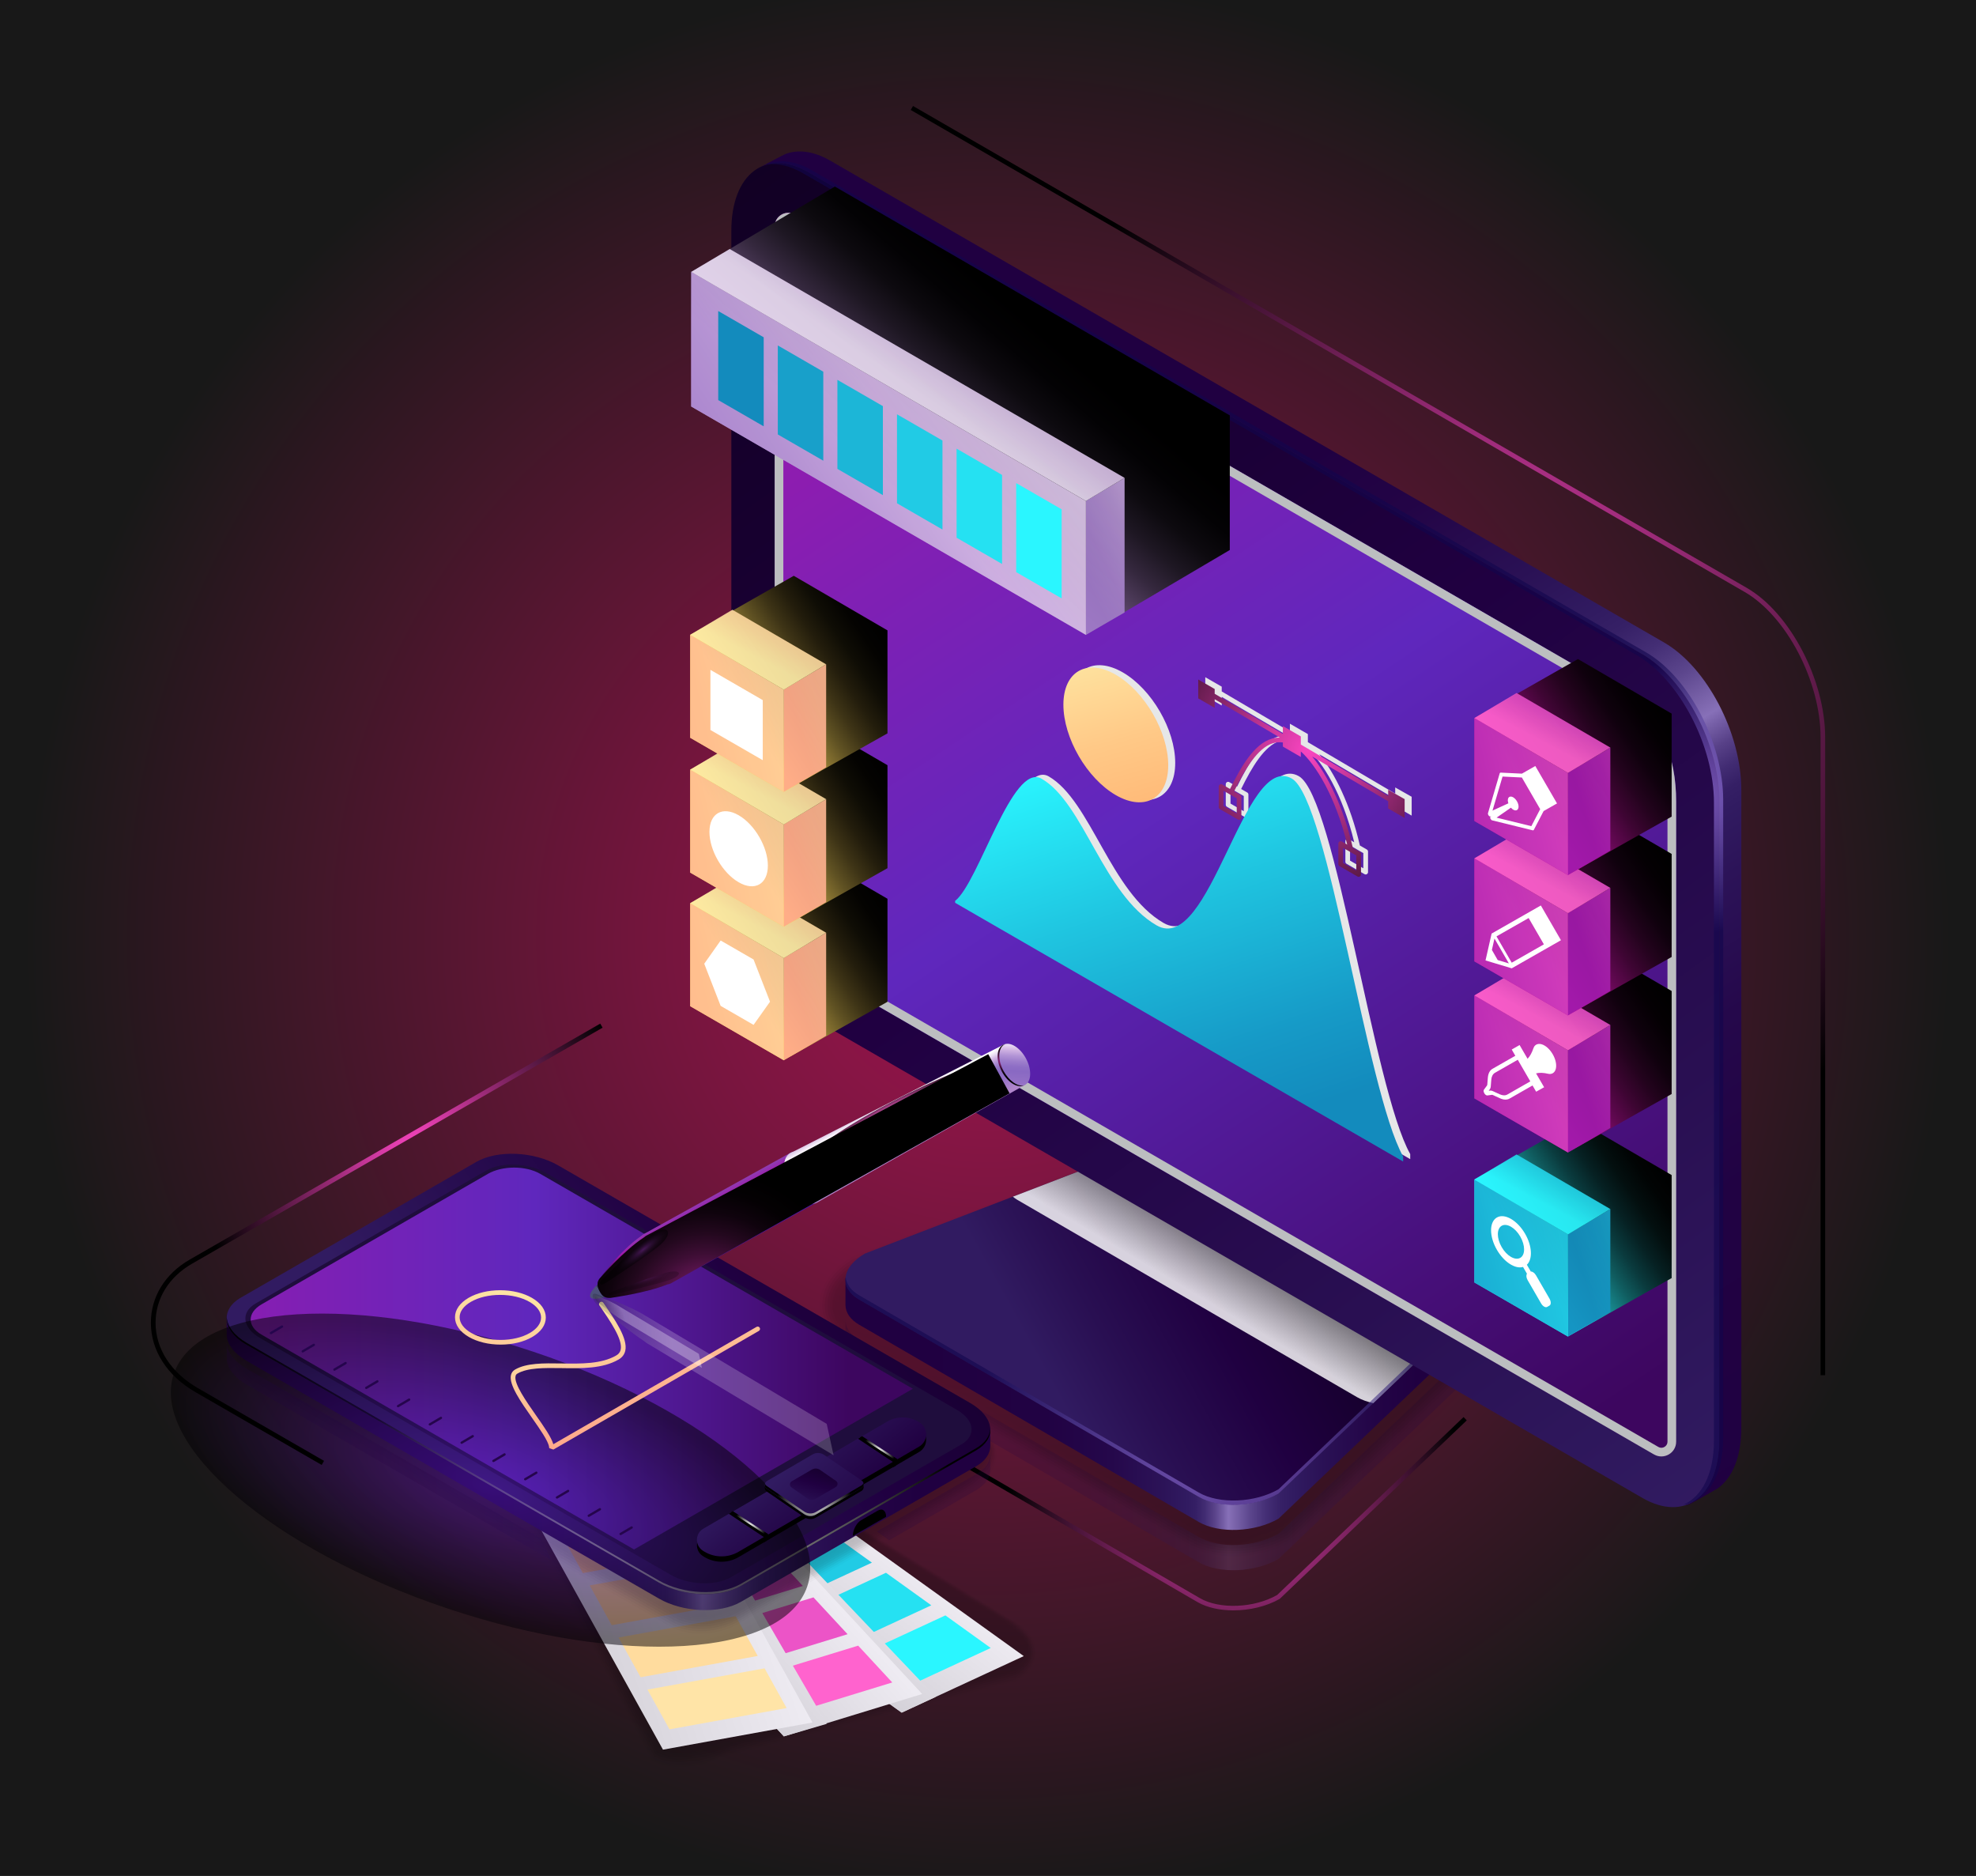 <?xml version="1.0" encoding="UTF-8"?>
<!-- Generator: Adobe Illustrator 23.0.5, SVG Export Plug-In . SVG Version: 6.00 Build 0)  -->
<svg xmlns="http://www.w3.org/2000/svg" xmlns:xlink="http://www.w3.org/1999/xlink" version="1.1" id="Layer_1" x="0px" y="0px" viewBox="0 0 421.44 400" style="enable-background:new 0 0 421.44 400;" xml:space="preserve">
<rect x="0" y="0" width="421.44" height="400" fill="#333333" stroke="none"/>
<style type="text/css">
	.st0{fill:url(#SVGID_1_);}
	.st1{opacity:0.2;fill:url(#SVGID_2_);enable-background:new    ;}
	.st2{opacity:0.2;}
	.st3{fill-opacity:0;}
	.st4{opacity:0.091;enable-background:new    ;}
	.st5{opacity:0.182;enable-background:new    ;}
	.st6{opacity:0.273;enable-background:new    ;}
	.st7{opacity:0.364;enable-background:new    ;}
	.st8{opacity:0.455;enable-background:new    ;}
	.st9{opacity:0.545;enable-background:new    ;}
	.st10{opacity:0.636;enable-background:new    ;}
	.st11{opacity:0.727;enable-background:new    ;}
	.st12{opacity:0.818;enable-background:new    ;}
	.st13{opacity:0.909;enable-background:new    ;}
	.st14{fill:url(#SVGID_3_);}
	.st15{fill:url(#SVGID_4_);}
	.st16{opacity:0.818;fill:url(#SVGID_5_);enable-background:new    ;}
	.st17{opacity:0.6;fill:url(#SVGID_6_);enable-background:new    ;}
	.st18{fill:url(#SVGID_7_);}
	.st19{fill:url(#SVGID_8_);}
	.st20{fill:#BCBEC0;}
	.st21{fill:url(#SVGID_9_);}
	.st22{opacity:0.6;fill:url(#SVGID_10_);enable-background:new    ;}
	.st23{fill:url(#SVGID_11_);}
	.st24{fill:url(#SVGID_12_);}
	.st25{fill:url(#SVGID_13_);}
	.st26{opacity:0.9;}
	.st27{fill:url(#SVGID_14_);}
	.st28{fill:url(#SVGID_15_);}
	.st29{fill:url(#SVGID_16_);}
	.st30{fill:url(#SVGID_17_);}
	.st31{fill:url(#SVGID_18_);}
	.st32{fill:url(#SVGID_19_);}
	.st33{fill:url(#SVGID_20_);}
	.st34{fill:url(#SVGID_21_);}
	.st35{fill:url(#SVGID_22_);}
	.st36{fill:url(#SVGID_23_);}
	.st37{fill:url(#SVGID_24_);}
	.st38{fill:#FFFFFF;}
	.st39{fill:url(#SVGID_25_);}
	.st40{fill:url(#SVGID_26_);}
	.st41{fill:url(#SVGID_27_);}
	.st42{fill:url(#SVGID_28_);}
	.st43{fill:url(#SVGID_29_);}
	.st44{fill:url(#SVGID_30_);}
	.st45{fill:url(#SVGID_31_);}
	.st46{fill:url(#SVGID_32_);}
	.st47{fill:url(#SVGID_33_);}
	.st48{fill:url(#SVGID_34_);}
	.st49{fill:url(#SVGID_35_);}
	.st50{fill:url(#SVGID_36_);}
	.st51{fill:url(#SVGID_37_);}
	.st52{fill:url(#SVGID_38_);}
	.st53{fill:url(#SVGID_39_);}
	.st54{fill:url(#SVGID_40_);}
	.st55{fill:url(#SVGID_41_);}
	.st56{fill:#138BBD;}
	.st57{fill:#18A0CA;}
	.st58{fill:#1CB6D7;}
	.st59{fill:#21CBE5;}
	.st60{fill:#25E1F2;}
	.st61{fill:#2AF6FF;}
	.st62{fill:url(#SVGID_42_);}
	.st63{fill:url(#SVGID_43_);}
	.st64{fill:#9F19AB;}
	.st65{fill:#B228B2;}
	.st66{fill:#C537B9;}
	.st67{fill:#D945C0;}
	.st68{fill:#EC54C7;}
	.st69{fill:#FF63CE;}
	.st70{fill:url(#SVGID_44_);}
	.st71{fill:url(#SVGID_45_);}
	.st72{fill:#FFBA78;}
	.st73{fill:#FFC281;}
	.st74{fill:#FFCB8B;}
	.st75{fill:#FFD394;}
	.st76{fill:#FFDC9E;}
	.st77{fill:#FFE4A7;}
	.st78{fill:url(#SVGID_46_);}
	.st79{fill:url(#SVGID_47_);}
	.st80{fill:url(#SVGID_48_);}
	.st81{fill:#1F0D3D;}
	.st82{fill:url(#SVGID_49_);}
	.st83{opacity:0.5;fill:url(#SVGID_50_);enable-background:new    ;}
	.st84{fill:#25054D;}
	.st85{fill:url(#SVGID_51_);}
	.st86{fill:url(#SVGID_52_);}
	.st87{fill:url(#SVGID_53_);}
	.st88{fill:url(#SVGID_54_);}
	.st89{fill:url(#SVGID_55_);}
	.st90{fill:url(#SVGID_56_);}
	.st91{opacity:0.2;fill:url(#SVGID_57_);enable-background:new    ;}
	.st92{opacity:0.2;fill:url(#SVGID_58_);enable-background:new    ;}
	.st93{fill:#E6E7E8;}
	.st94{fill:url(#SVGID_59_);}
	.st95{fill:url(#SVGID_60_);}
	.st96{fill:url(#SVGID_61_);}
	.st97{fill:url(#SVGID_62_);}
	.st98{fill:url(#SVGID_63_);}
	.st99{fill:url(#SVGID_64_);}
	.st100{fill:url(#SVGID_65_);}
	.st101{fill:url(#SVGID_66_);}
	.st102{fill:url(#SVGID_67_);}
	.st103{fill:url(#SVGID_68_);}
	.st104{fill:url(#SVGID_69_);}
	.st105{fill:url(#SVGID_70_);}
	.st106{opacity:0.2;fill:url(#SVGID_71_);enable-background:new    ;}
	.st107{opacity:0.3;fill:url(#SVGID_72_);enable-background:new    ;}
	.st108{fill:url(#SVGID_73_);}
	.st109{fill:#939598;}
	.st110{fill:url(#SVGID_74_);}
	.st111{fill:#58595B;}
	.st112{fill:url(#SVGID_75_);}
	.st113{opacity:0.5;fill:url(#SVGID_76_);enable-background:new    ;}
	.st114{opacity:0.2;fill:url(#SVGID_77_);enable-background:new    ;}
	.st115{fill:url(#SVGID_78_);}
	.st116{fill:url(#SVGID_79_);}
	.st117{fill:url(#SVGID_80_);}
	.st118{fill:url(#SVGID_81_);}
	.st119{fill:url(#SVGID_82_);}
</style>
<radialGradient id="SVGID_1_" cx="210.72" cy="202" r="205.43" gradientTransform="matrix(1 0 0 -1 0 402)" gradientUnits="userSpaceOnUse">
	<stop offset="0" style="stop-color:#A0144F"></stop>
	<stop offset="0.363" style="stop-color:#72153C"></stop>
	<stop offset="1" style="stop-color:#181818"></stop>
</radialGradient>
<rect class="st0" width="421.44" height="400"></rect>
<g>
	<g>
		
			<linearGradient id="SVGID_2_" gradientUnits="userSpaceOnUse" x1="185.781" y1="94.025" x2="329.576" y2="94.025" gradientTransform="matrix(1 0 0 -1 0 402)">
			<stop offset="0.056" style="stop-color:#200041"></stop>
			<stop offset="0.258" style="stop-color:#210243"></stop>
			<stop offset="0.357" style="stop-color:#25084B"></stop>
			<stop offset="0.434" style="stop-color:#2C1358"></stop>
			<stop offset="0.47" style="stop-color:#311B61"></stop>
			<stop offset="0.482" style="stop-color:#351F65"></stop>
			<stop offset="0.495" style="stop-color:#422C73"></stop>
			<stop offset="0.509" style="stop-color:#584188"></stop>
			<stop offset="0.523" style="stop-color:#765FA7"></stop>
			<stop offset="0.53" style="stop-color:#8770B8"></stop>
			<stop offset="0.537" style="stop-color:#7E67AE"></stop>
			<stop offset="0.562" style="stop-color:#5C468D"></stop>
			<stop offset="0.586" style="stop-color:#442E75"></stop>
			<stop offset="0.608" style="stop-color:#362066"></stop>
			<stop offset="0.626" style="stop-color:#311B61"></stop>
			<stop offset="0.672" style="stop-color:#2A1155"></stop>
			<stop offset="0.749" style="stop-color:#230446"></stop>
			<stop offset="0.813" style="stop-color:#200041"></stop>
			<stop offset="1" style="stop-color:#200041"></stop>
		</linearGradient>
		<path class="st1" d="M316.64,283.5c0,1.93-1.4,3.97-4.15,5.56l-39.8,37.99c-5.04,2.91-12.65,3.22-17.01,0.71l-72.41-42.05    c-2.11-1.22-3.06-2.87-2.92-4.59c-0.01,0.08-0.02,0.18-0.02,0.3c0,0.05,0,5.42,0,5.47c0.03,1.57,1,3.07,2.94,4.19l72.41,42.05    c4.36,2.52,11.98,2.2,17.01-0.71l39.8-37.99c2.79-1.61,4.21-3.69,4.16-5.64C316.64,288.45,316.7,284.84,316.64,283.5z"></path>
		<g class="st2">
			<path class="st3" d="M263.06,332.42c-3.97,0-7.58-0.87-10.43-2.51l-72.41-42.05c-3.8-2.2-5.98-5.67-5.98-9.53     c0-4.23,2.63-8.18,7.2-10.82l63.55-24.44c3.6-2.08,8.09-3.22,12.66-3.22c3.97,0,7.58,0.87,10.43,2.51l48.66,28.51     c3.8,2.2,5.98,5.67,5.98,9.53c0,4.23-2.63,8.18-7.2,10.82l-39.8,37.99C272.13,331.27,267.63,332.42,263.06,332.42z"></path>
			<path class="st4" d="M181.72,267.98l63.55-24.44c3.58-2.07,8.09-3.18,12.61-3.13c1.95,0.02,3.79,0.28,5.5,0.7     c1.62,0.4,3.51,1.19,4.82,1.95l46.97,27.52c0.04,0.03,1.39,0.82,1.42,0.85c3.72,2.23,5.41,5.71,5.21,9.47     c-0.21,3.84-3.11,8.12-7.27,10.52l-39.08,37.3c-3.51,2.03-7.91,3.14-12.36,3.14c-3.87,0-7.4-0.84-10.18-2.44l-72.41-42.05     c-3.65-2.11-5.72-5.42-5.7-9.09C174.81,274.27,177.33,270.52,181.72,267.98z"></path>
			<path class="st5" d="M182,268.46l63.55-24.44c3.57-2.06,8.09-3.13,12.55-3.04c1.94,0.04,3.77,0.35,5.44,0.79     c1.45,0.38,3.58,1.32,4.76,2l46.72,27.37c0.09,0.05,1.34,0.8,1.41,0.86c3.64,2.26,4.85,5.72,4.44,9.42     c-0.38,3.44-3.59,8.06-7.33,10.22l-38.36,36.61c-3.43,1.98-7.72,3.06-12.05,3.07c-3.77,0.01-7.23-0.8-9.93-2.37l-72.41-42.05     c-3.5-2.02-5.46-5.18-5.43-8.65C175.39,274.45,177.79,270.89,182,268.46z"></path>
			<path class="st6" d="M182.27,268.94l63.55-24.44c3.55-2.05,8.08-3.09,12.49-2.96c1.93,0.06,3.74,0.42,5.39,0.87     c1.29,0.36,3.65,1.45,4.71,2.06l46.46,27.22c0.13,0.08,1.3,0.77,1.4,0.86c3.56,2.3,4.29,5.69,3.67,9.36     c-0.51,3.04-4.07,8-7.4,9.93l-37.65,35.93c-3.34,1.93-7.54,2.98-11.75,3c-3.68,0.01-7.05-0.77-9.68-2.29l-72.41-42.05     c-3.35-1.94-5.2-4.93-5.15-8.22C175.96,274.63,178.25,271.26,182.27,268.94z"></path>
			<path class="st7" d="M182.55,269.42l63.55-24.44c3.53-2.04,8.08-3.05,12.43-2.87c1.92,0.09,3.71,0.49,5.34,0.96     c1.12,0.33,3.73,1.58,4.65,2.11l46.21,27.07c0.18,0.1,1.25,0.75,1.38,0.87c3.47,2.33,4.52,5.91,2.9,9.3     c0,2.69-4.55,7.95-7.46,9.63l-36.93,35.24c-3.26,1.88-7.35,2.9-11.44,2.92c-3.58,0.02-6.88-0.74-9.44-2.22l-72.41-42.05     c-3.2-1.85-4.94-4.68-4.87-7.78C176.53,274.81,178.71,271.63,182.55,269.42z"></path>
			<path class="st8" d="M182.83,269.89l63.55-24.44c3.52-2.03,8.07-3.01,12.38-2.78c1.91,0.11,3.68,0.55,5.29,1.04     c0.96,0.29,3.8,1.71,4.59,2.16l45.95,26.92c0.22,0.13,1.2,0.73,1.37,0.88c3.39,2.37,4.16,5.97,2.12,9.25     c0,2.31-5.03,7.89-7.52,9.33l-36.21,34.56c-3.17,1.83-7.17,2.83-11.14,2.85c-3.48,0.02-6.7-0.71-9.19-2.14l-72.41-42.05     c-3.05-1.76-4.68-4.43-4.59-7.34C177.1,274.99,179.17,272,182.83,269.89z"></path>
			<path class="st9" d="M183.1,270.37l63.55-24.44c3.5-2.02,8.07-2.97,12.32-2.69c1.91,0.13,3.65,0.62,5.24,1.13     c0.8,0.25,3.88,1.84,4.54,2.22l45.69,26.77c0.27,0.15,1.15,0.7,1.35,0.88c3.31,2.4,3.79,6.03,1.35,9.19     c0,1.92-5.51,7.83-7.59,9.03l-35.49,33.87c-3.09,1.78-6.98,2.75-10.83,2.77c-3.38,0.02-6.53-0.68-8.94-2.07l-72.41-42.05     c-2.9-1.68-4.42-4.19-4.31-6.9C177.68,275.18,179.63,272.37,183.1,270.37z"></path>
			<path class="st10" d="M183.38,270.85l63.55-24.44c3.49-2.01,8.07-2.93,12.26-2.61c1.9,0.15,3.62,0.69,5.19,1.21     c0.63,0.21,3.95,1.97,4.48,2.27l45.44,26.62c0.31,0.18,1.11,0.68,1.34,0.89c3.23,2.44,3.42,6.09,0.58,9.13     c0,1.54-5.99,7.78-7.65,8.74l-34.77,33.18c-3.01,1.74-6.8,2.67-10.53,2.7c-3.28,0.03-6.35-0.64-8.69-1.99l-72.41-42.05     c-2.76-1.59-4.16-3.94-4.03-6.46C178.25,275.36,180.09,272.75,183.38,270.85z"></path>
			<path class="st11" d="M183.65,271.33l63.55-24.44c3.47-2.01,8.06-2.88,12.2-2.52c1.89,0.17,3.59,0.76,5.14,1.3     c0.47,0.16,4.03,2.1,4.42,2.33l45.18,26.47c0.36,0.21,1.06,0.66,1.33,0.9c3.14,2.47,3.06,6.15-0.19,9.08     c0,1.15-6.47,7.72-7.72,8.44l-34.05,32.5c-2.92,1.69-6.62,2.59-10.22,2.63c-3.18,0.03-6.18-0.61-8.45-1.92l-72.41-42.05     c-2.61-1.5-3.9-3.69-3.75-6.02C178.82,275.54,180.55,273.12,183.65,271.33z"></path>
			<path class="st12" d="M183.93,271.81l63.55-24.44c3.46-2,8.06-2.84,12.15-2.43c1.88,0.19,3.55,0.83,5.08,1.38     c0.31,0.11,4.1,2.23,4.36,2.38L314,275.02c0.4,0.23,1.01,0.64,1.31,0.9c3.06,2.5,2.69,6.21-0.96,9.02c0,0.77-6.95,7.66-7.78,8.14     l-33.33,31.81c-2.84,1.64-6.43,2.51-9.92,2.55c-3.08,0.04-6-0.58-8.2-1.85l-72.41-42.05c-2.46-1.42-3.64-3.45-3.48-5.59     C179.39,275.72,181.02,273.49,183.93,271.81z"></path>
			<path class="st13" d="M184.21,272.29l63.55-24.44c3.44-1.99,8.06-2.8,12.09-2.35c1.87,0.21,3.52,0.89,5.03,1.47     c0.16,0.06,4.17,2.36,4.31,2.43l44.67,26.17c0.45,0.26,0.97,0.61,1.3,0.91c2.98,2.54,2.33,6.27-1.73,8.96     c0,0.38-7.43,7.6-7.84,7.84l-32.61,31.13c-2.75,1.59-6.25,2.43-9.62,2.48c-2.98,0.04-5.83-0.55-7.95-1.77L183,283.07     c-2.31-1.33-3.37-3.2-3.2-5.15C179.97,275.9,181.48,273.86,184.21,272.29z"></path>
			<path d="M255.67,324.64l-72.41-42.05c-4.36-2.52-3.81-6.92,1.22-9.82l63.55-24.44c5.04-2.91,12.65-3.22,17.01-0.71l48.66,28.51     c4.36,2.52,3.81,6.92-1.22,9.82l-39.8,37.99C267.65,326.84,260.03,327.16,255.67,324.64z"></path>
		</g>
		
			<linearGradient id="SVGID_3_" gradientUnits="userSpaceOnUse" x1="185.781" y1="115.968" x2="329.577" y2="115.968" gradientTransform="matrix(1 0 0 -1 0 402)">
			<stop offset="0.056" style="stop-color:#200041"></stop>
			<stop offset="0.258" style="stop-color:#210243"></stop>
			<stop offset="0.357" style="stop-color:#25084B"></stop>
			<stop offset="0.434" style="stop-color:#2C1358"></stop>
			<stop offset="0.47" style="stop-color:#311B61"></stop>
			<stop offset="0.482" style="stop-color:#351F65"></stop>
			<stop offset="0.495" style="stop-color:#422C73"></stop>
			<stop offset="0.509" style="stop-color:#584188"></stop>
			<stop offset="0.523" style="stop-color:#765FA7"></stop>
			<stop offset="0.53" style="stop-color:#8770B8"></stop>
			<stop offset="0.537" style="stop-color:#7E67AE"></stop>
			<stop offset="0.562" style="stop-color:#5C468D"></stop>
			<stop offset="0.586" style="stop-color:#442E75"></stop>
			<stop offset="0.608" style="stop-color:#362066"></stop>
			<stop offset="0.626" style="stop-color:#311B61"></stop>
			<stop offset="0.672" style="stop-color:#2A1155"></stop>
			<stop offset="0.749" style="stop-color:#230446"></stop>
			<stop offset="0.813" style="stop-color:#200041"></stop>
			<stop offset="1" style="stop-color:#200041"></stop>
		</linearGradient>
		<path class="st14" d="M255.67,324.54l-72.41-42.05c-1.94-1.12-2.91-2.62-2.94-4.19c0-0.05,0-5.42,0-5.47    c0.03-1.91,1.45,1.41,4.16-0.16l63.55-24.44c5.04-2.91,12.65-3.22,17.01-0.71l48.66,28.51c1.46,0.84,2.51-2.73,2.89-1.59    c0.13,0.38,0.05,5.38,0.05,5.77c0.04,1.96-1.37,4.03-4.16,5.64l-39.8,37.99C267.65,326.74,260.03,327.06,255.67,324.54z"></path>
		
			<linearGradient id="SVGID_4_" gradientUnits="userSpaceOnUse" x1="224.261" y1="106.725" x2="289.444" y2="142.783" gradientTransform="matrix(1 0 0 -1 0 402)">
			<stop offset="0" style="stop-color:#311B61"></stop>
			<stop offset="0.203" style="stop-color:#290F52"></stop>
			<stop offset="0.495" style="stop-color:#200041"></stop>
			<stop offset="1" style="stop-color:#0F001F"></stop>
		</linearGradient>
		<path class="st15" d="M255.67,319.17l-72.41-42.05c-4.36-2.52-3.81-6.92,1.22-9.82l63.55-24.44c5.04-2.91,12.65-3.22,17.01-0.71    l48.66,28.51c4.36,2.52,3.81,6.92-1.22,9.82l-39.8,37.99C267.65,321.37,260.03,321.69,255.67,319.17z"></path>
		
			<linearGradient id="SVGID_5_" gradientUnits="userSpaceOnUse" x1="258.834" y1="123.77" x2="271.63" y2="145.225" gradientTransform="matrix(1 0 0 -1 0 402)">
			<stop offset="0" style="stop-color:#FFFFFF"></stop>
			<stop offset="1" style="stop-color:#000000"></stop>
		</linearGradient>
		<path class="st16" d="M313.71,270.66l-48.66-28.51c-4.36-2.52-11.98-2.2-17.01,0.71l-32.02,12.32c0.3,0.24,0.62,0.47,0.99,0.69    l72.41,42.05c1,0.58,2.19,1,3.46,1.28l19.6-18.71C317.52,277.57,318.07,273.17,313.71,270.66z"></path>
		
			<radialGradient id="SVGID_6_" cx="259.255" cy="94.618" r="51.159" gradientTransform="matrix(1 0 0 -1 0 402)" gradientUnits="userSpaceOnUse">
			<stop offset="0" style="stop-color:#AF8AFC"></stop>
			<stop offset="1" style="stop-color:#10054D"></stop>
		</radialGradient>
		<path class="st17" d="M312.49,279.57l-39.8,37.99c-5.04,2.91-12.65,3.22-17.01,0.71l-72.41-42.05c-1.81-1.04-2.76-2.41-2.91-3.86    c-0.23,1.78,0.73,3.51,2.91,4.78l72.41,42.05c4.36,2.52,11.98,2.2,17.01-0.71l39.8-37.99c2.95-1.7,4.34-3.91,4.13-5.96    C316.39,276.29,315,278.12,312.49,279.57z"></path>
	</g>
	<g>
		
			<linearGradient id="SVGID_7_" gradientUnits="userSpaceOnUse" x1="364.353" y1="81.402" x2="144.301" y2="385.899" gradientTransform="matrix(1 0 0 -1 0 402)">
			<stop offset="0" style="stop-color:#311B61"></stop>
			<stop offset="0.203" style="stop-color:#290F52"></stop>
			<stop offset="0.495" style="stop-color:#200041"></stop>
			<stop offset="1" style="stop-color:#0F001F"></stop>
		</linearGradient>
		<path class="st18" d="M350.27,319.4L172.44,216.65c-9.09-5.25-16.46-19.33-16.46-31.45V49.19c0-12.12,7.37-17.69,16.46-12.45    L350.27,139.5c9.09,5.25,16.46,19.33,16.46,31.45v136.01C366.73,319.08,359.36,324.65,350.27,319.4z"></path>
		
			<linearGradient id="SVGID_8_" gradientUnits="userSpaceOnUse" x1="174.061" y1="355.573" x2="361.279" y2="74.052" gradientTransform="matrix(1 0 0 -1 0 402)">
			<stop offset="0.01" style="stop-color:#9F19AB"></stop>
			<stop offset="0.429" style="stop-color:#5F27BD"></stop>
			<stop offset="0.904" style="stop-color:#3D065F"></stop>
		</linearGradient>
		<path class="st19" d="M352.39,309.93L177.06,208.64c-7.32-4.65-11.84-13.94-11.84-23.45V48.29c0-2.25,2.45-3.65,4.39-2.51    c0.23,0.13,0.41,0.24,0.52,0.3L345.65,147.5c8.71,5.02,11.84,13.94,11.84,23.45v136.47c0,2.42-2.61,3.93-4.71,2.73    C352.61,310.06,352.48,309.98,352.39,309.93z"></path>
		<path class="st20" d="M345.65,147.5L170.13,46.08c-0.11-0.06-0.29-0.17-0.52-0.3c-1.94-1.14-4.39,0.26-4.39,2.51v136.9    c0,9.51,4.53,18.8,11.84,23.45l175.33,101.29c0.09,0.05,0.22,0.13,0.39,0.22c2.1,1.2,4.71-0.32,4.71-2.73V170.95    C357.49,161.45,354.36,152.52,345.65,147.5z M355.64,307.42c0,0.8-0.68,1.3-1.31,1.3c-0.22,0-0.44-0.06-0.64-0.18l-175.7-101.51    c-6.61-4.2-10.92-12.79-10.92-21.85V48.29c0-0.66,0.56-1.07,1.08-1.07c0.18,0,0.36,0.05,0.54,0.15L344.72,149.1    c9.02,5.2,10.92,14.75,10.92,21.85V307.42z"></path>
		
			<linearGradient id="SVGID_9_" gradientUnits="userSpaceOnUse" x1="411.105" y1="74.786" x2="237.9" y2="351.545" gradientTransform="matrix(1 0 0 -1 0 402)">
			<stop offset="0.056" style="stop-color:#200041"></stop>
			<stop offset="0.258" style="stop-color:#210243"></stop>
			<stop offset="0.357" style="stop-color:#25084B"></stop>
			<stop offset="0.434" style="stop-color:#2C1358"></stop>
			<stop offset="0.47" style="stop-color:#311B61"></stop>
			<stop offset="0.482" style="stop-color:#351F65"></stop>
			<stop offset="0.495" style="stop-color:#422C73"></stop>
			<stop offset="0.509" style="stop-color:#584188"></stop>
			<stop offset="0.523" style="stop-color:#765FA7"></stop>
			<stop offset="0.53" style="stop-color:#8770B8"></stop>
			<stop offset="0.537" style="stop-color:#7E67AE"></stop>
			<stop offset="0.562" style="stop-color:#5C468D"></stop>
			<stop offset="0.586" style="stop-color:#442E75"></stop>
			<stop offset="0.608" style="stop-color:#362066"></stop>
			<stop offset="0.626" style="stop-color:#311B61"></stop>
			<stop offset="0.672" style="stop-color:#2A1155"></stop>
			<stop offset="0.749" style="stop-color:#230446"></stop>
			<stop offset="0.813" style="stop-color:#200041"></stop>
			<stop offset="1" style="stop-color:#200041"></stop>
		</linearGradient>
		<path class="st21" d="M354.94,137.02L177.1,34.27c-3.6-2.08-6.92-2.46-9.63-1.41c-0.34,0.13-4.93,2.57-5.26,2.75    c-0.01,0-0.02,0.01-0.02,0.01c2.81-1.37,6.37-1.11,10.25,1.13L350.27,139.5c9.09,5.25,16.46,19.33,16.46,31.45v136.01    c0,7.57-2.87,12.58-7.24,14c0.36,0.02,0.8-0.12,1.44-0.49c0.21-0.12,5.19-2.93,5.39-3.07c3.13-2.19,5.07-6.69,5.07-12.92V168.47    C371.4,156.35,364.03,142.27,354.94,137.02z"></path>
		
			<radialGradient id="SVGID_10_" cx="361.972" cy="232.395" r="29.482" gradientTransform="matrix(1 0 0 -1 0 402)" gradientUnits="userSpaceOnUse">
			<stop offset="0" style="stop-color:#AF8AFC"></stop>
			<stop offset="1" style="stop-color:#10054D"></stop>
		</radialGradient>
		<path class="st22" d="M351.06,139.1L173.23,36.35c-3.73-2.15-7.16-2.46-9.92-1.27c2.36-0.37,5.06,0.2,7.94,1.86L349.09,139.7    c9.09,5.25,16.46,19.33,16.46,31.45v136.01c0,7.15-2.58,12-6.55,13.71c5.08-0.81,8.52-6.02,8.52-14.3V170.56    C367.52,158.44,360.15,144.35,351.06,139.1z"></path>
	</g>
	
		<radialGradient id="SVGID_11_" cx="312.325" cy="263.344" r="117.942" gradientTransform="matrix(1 0 0 -1 0 402)" gradientUnits="userSpaceOnUse">
		<stop offset="0" style="stop-color:#FA45C1"></stop>
		<stop offset="0.205" style="stop-color:#CB389D"></stop>
		<stop offset="0.668" style="stop-color:#571843"></stop>
		<stop offset="1" style="stop-color:#000000"></stop>
	</radialGradient>
	<path class="st23" d="M389.27,293.24h-0.98v-136c0-11.95-7.27-25.87-16.22-31.03L194.24,23.45l0.49-0.85l177.83,102.76   c9.21,5.32,16.71,19.62,16.71,31.88V293.24z"></path>
	
		<radialGradient id="SVGID_12_" cx="263.594" cy="83.549" r="48.534" gradientTransform="matrix(1 0 0 -1 0 402)" gradientUnits="userSpaceOnUse">
		<stop offset="0" style="stop-color:#FA45C1"></stop>
		<stop offset="0.205" style="stop-color:#CB389D"></stop>
		<stop offset="0.668" style="stop-color:#571843"></stop>
		<stop offset="1" style="stop-color:#000000"></stop>
	</radialGradient>
	<path class="st24" d="M263.06,343.39c-2.86,0-5.59-0.58-7.63-1.75l-72.41-42.05l0.49-0.85l72.41,42.05   c4.2,2.43,11.58,2.12,16.47-0.68l39.76-37.94l0.68,0.71l-39.89,38.06C270.11,342.56,266.49,343.39,263.06,343.39z"></path>
	<g>
		<g>
			<g>
				
					<linearGradient id="SVGID_13_" gradientUnits="userSpaceOnUse" x1="158.636" y1="192.409" x2="187.83" y2="212.115" gradientTransform="matrix(1 0 0 -1 0 402)">
					<stop offset="0" style="stop-color:#FDD65B"></stop>
					<stop offset="0.011" style="stop-color:#F7D159"></stop>
					<stop offset="0.129" style="stop-color:#BEA144"></stop>
					<stop offset="0.249" style="stop-color:#8B7632"></stop>
					<stop offset="0.37" style="stop-color:#605223"></stop>
					<stop offset="0.492" style="stop-color:#3E3416"></stop>
					<stop offset="0.615" style="stop-color:#231D0C"></stop>
					<stop offset="0.74" style="stop-color:#0F0D05"></stop>
					<stop offset="0.867" style="stop-color:#040301"></stop>
					<stop offset="1" style="stop-color:#000000"></stop>
				</linearGradient>
				<polygon class="st25" points="189.28,191.65 169.29,180.01 147.21,192.59 147.21,214.56 167.14,226.07 167.14,226.09       167.15,226.08 167.16,226.09 167.16,226.07 189.28,213.62     "></polygon>
				<g class="st26">
					
						<linearGradient id="SVGID_14_" gradientUnits="userSpaceOnUse" x1="169.366" y1="188.82" x2="199.659" y2="197.891" gradientTransform="matrix(1 0 0 -1 0 402)">
						<stop offset="0.035" style="stop-color:#FFA98C"></stop>
						<stop offset="0.317" style="stop-color:#FFB892"></stop>
						<stop offset="0.86" style="stop-color:#FEE1A3"></stop>
						<stop offset="1" style="stop-color:#FEECA8"></stop>
					</linearGradient>
					<polygon class="st27" points="167.14,204.29 167.14,226.09 176.2,220.86 176.2,198.89      "></polygon>
					
						<linearGradient id="SVGID_15_" gradientUnits="userSpaceOnUse" x1="123.226" y1="185.048" x2="192.619" y2="200.603" gradientTransform="matrix(1 0 0 -1 0 402)">
						<stop offset="0.035" style="stop-color:#FFA98C"></stop>
						<stop offset="0.317" style="stop-color:#FFB892"></stop>
						<stop offset="0.86" style="stop-color:#FEE1A3"></stop>
						<stop offset="1" style="stop-color:#FEECA8"></stop>
					</linearGradient>
					<polygon class="st28" points="167.16,204.29 167.16,226.09 147.21,214.56 147.21,192.59      "></polygon>
					
						<linearGradient id="SVGID_16_" gradientUnits="userSpaceOnUse" x1="171.785" y1="225.47" x2="160.921" y2="204.766" gradientTransform="matrix(1 0 0 -1 0 402)">
						<stop offset="0.035" style="stop-color:#FFA98C"></stop>
						<stop offset="0.317" style="stop-color:#FFB892"></stop>
						<stop offset="0.86" style="stop-color:#FEE1A3"></stop>
						<stop offset="1" style="stop-color:#FEECA8"></stop>
					</linearGradient>
					<polygon class="st29" points="147.21,192.59 167.16,204.29 176.2,198.89 156.2,187.25      "></polygon>
				</g>
			</g>
		</g>
		<g>
			<g>
				
					<linearGradient id="SVGID_17_" gradientUnits="userSpaceOnUse" x1="158.636" y1="220.894" x2="187.83" y2="240.6" gradientTransform="matrix(1 0 0 -1 0 402)">
					<stop offset="0" style="stop-color:#FDD65B"></stop>
					<stop offset="0.011" style="stop-color:#F7D159"></stop>
					<stop offset="0.129" style="stop-color:#BEA144"></stop>
					<stop offset="0.249" style="stop-color:#8B7632"></stop>
					<stop offset="0.37" style="stop-color:#605223"></stop>
					<stop offset="0.492" style="stop-color:#3E3416"></stop>
					<stop offset="0.615" style="stop-color:#231D0C"></stop>
					<stop offset="0.74" style="stop-color:#0F0D05"></stop>
					<stop offset="0.867" style="stop-color:#040301"></stop>
					<stop offset="1" style="stop-color:#000000"></stop>
				</linearGradient>
				<polygon class="st30" points="189.28,163.17 169.29,151.53 147.21,164.11 147.21,186.07 167.14,197.59 167.14,197.6       167.15,197.59 167.16,197.6 167.16,197.59 189.28,185.13     "></polygon>
				<g class="st26">
					
						<linearGradient id="SVGID_18_" gradientUnits="userSpaceOnUse" x1="169.366" y1="217.305" x2="199.659" y2="226.376" gradientTransform="matrix(1 0 0 -1 0 402)">
						<stop offset="0.035" style="stop-color:#FFA98C"></stop>
						<stop offset="0.317" style="stop-color:#FFB892"></stop>
						<stop offset="0.86" style="stop-color:#FEE1A3"></stop>
						<stop offset="1" style="stop-color:#FEECA8"></stop>
					</linearGradient>
					<polygon class="st31" points="167.14,175.81 167.14,197.6 176.2,192.37 176.2,170.41      "></polygon>
					
						<linearGradient id="SVGID_19_" gradientUnits="userSpaceOnUse" x1="123.226" y1="213.532" x2="192.619" y2="229.088" gradientTransform="matrix(1 0 0 -1 0 402)">
						<stop offset="0.035" style="stop-color:#FFA98C"></stop>
						<stop offset="0.317" style="stop-color:#FFB892"></stop>
						<stop offset="0.86" style="stop-color:#FEE1A3"></stop>
						<stop offset="1" style="stop-color:#FEECA8"></stop>
					</linearGradient>
					<polygon class="st32" points="167.16,175.81 167.16,197.6 147.21,186.07 147.21,164.11      "></polygon>
					
						<linearGradient id="SVGID_20_" gradientUnits="userSpaceOnUse" x1="171.787" y1="253.954" x2="160.923" y2="233.25" gradientTransform="matrix(1 0 0 -1 0 402)">
						<stop offset="0.035" style="stop-color:#FFA98C"></stop>
						<stop offset="0.317" style="stop-color:#FFB892"></stop>
						<stop offset="0.86" style="stop-color:#FEE1A3"></stop>
						<stop offset="1" style="stop-color:#FEECA8"></stop>
					</linearGradient>
					<polygon class="st33" points="147.21,164.11 167.16,175.81 176.2,170.41 156.2,158.77      "></polygon>
				</g>
			</g>
		</g>
		<g>
			<g>
				
					<linearGradient id="SVGID_21_" gradientUnits="userSpaceOnUse" x1="158.636" y1="249.644" x2="187.83" y2="269.35" gradientTransform="matrix(1 0 0 -1 0 402)">
					<stop offset="0" style="stop-color:#FDD65B"></stop>
					<stop offset="0.011" style="stop-color:#F7D159"></stop>
					<stop offset="0.129" style="stop-color:#BEA144"></stop>
					<stop offset="0.249" style="stop-color:#8B7632"></stop>
					<stop offset="0.37" style="stop-color:#605223"></stop>
					<stop offset="0.492" style="stop-color:#3E3416"></stop>
					<stop offset="0.615" style="stop-color:#231D0C"></stop>
					<stop offset="0.74" style="stop-color:#0F0D05"></stop>
					<stop offset="0.867" style="stop-color:#040301"></stop>
					<stop offset="1" style="stop-color:#000000"></stop>
				</linearGradient>
				<polygon class="st34" points="189.28,134.42 169.29,122.78 147.21,135.36 147.21,157.32 167.14,168.84 167.14,168.85       167.15,168.84 167.16,168.85 167.16,168.84 189.28,156.38     "></polygon>
				<g class="st26">
					
						<linearGradient id="SVGID_22_" gradientUnits="userSpaceOnUse" x1="169.366" y1="246.055" x2="199.659" y2="255.126" gradientTransform="matrix(1 0 0 -1 0 402)">
						<stop offset="0.035" style="stop-color:#FFA98C"></stop>
						<stop offset="0.317" style="stop-color:#FFB892"></stop>
						<stop offset="0.86" style="stop-color:#FEE1A3"></stop>
						<stop offset="1" style="stop-color:#FEECA8"></stop>
					</linearGradient>
					<polygon class="st35" points="167.14,147.06 167.14,168.85 176.2,163.62 176.2,141.66      "></polygon>
					
						<linearGradient id="SVGID_23_" gradientUnits="userSpaceOnUse" x1="123.226" y1="242.282" x2="192.619" y2="257.838" gradientTransform="matrix(1 0 0 -1 0 402)">
						<stop offset="0.035" style="stop-color:#FFA98C"></stop>
						<stop offset="0.317" style="stop-color:#FFB892"></stop>
						<stop offset="0.86" style="stop-color:#FEE1A3"></stop>
						<stop offset="1" style="stop-color:#FEECA8"></stop>
					</linearGradient>
					<polygon class="st36" points="167.16,147.06 167.16,168.85 147.21,157.32 147.21,135.36      "></polygon>
					
						<linearGradient id="SVGID_24_" gradientUnits="userSpaceOnUse" x1="171.787" y1="282.704" x2="160.923" y2="262" gradientTransform="matrix(1 0 0 -1 0 402)">
						<stop offset="0.035" style="stop-color:#FFA98C"></stop>
						<stop offset="0.317" style="stop-color:#FFB892"></stop>
						<stop offset="0.86" style="stop-color:#FEE1A3"></stop>
						<stop offset="1" style="stop-color:#FEECA8"></stop>
					</linearGradient>
					<polygon class="st37" points="147.21,135.36 167.16,147.06 176.2,141.66 156.2,130.02      "></polygon>
				</g>
			</g>
		</g>
		<polygon class="st38" points="162.68,162.1 151.52,155.66 151.52,142.84 162.68,149.29   "></polygon>
		<path class="st38" d="M163.77,184.58c0,3.95-2.79,5.54-6.23,3.55c-3.44-1.99-6.23-6.79-6.23-10.74s2.79-5.54,6.23-3.55    S163.77,180.64,163.77,184.58z"></path>
		<polygon class="st38" points="153.7,214.49 150.2,205.5 153.7,200.55 160.72,204.6 164.23,213.6 160.72,218.54   "></polygon>
	</g>
	<g>
		<g>
			<g>
				
					<linearGradient id="SVGID_25_" gradientUnits="userSpaceOnUse" x1="325.886" y1="133.494" x2="355.08" y2="153.2" gradientTransform="matrix(1 0 0 -1 0 402)">
					<stop offset="0" style="stop-color:#2AF6FF"></stop>
					<stop offset="0.015" style="stop-color:#29EEF7"></stop>
					<stop offset="0.132" style="stop-color:#1FB7BE"></stop>
					<stop offset="0.252" style="stop-color:#17868B"></stop>
					<stop offset="0.373" style="stop-color:#105D60"></stop>
					<stop offset="0.494" style="stop-color:#0A3B3E"></stop>
					<stop offset="0.617" style="stop-color:#062123"></stop>
					<stop offset="0.741" style="stop-color:#030F0F"></stop>
					<stop offset="0.867" style="stop-color:#010404"></stop>
					<stop offset="1" style="stop-color:#000000"></stop>
				</linearGradient>
				<polygon class="st39" points="356.53,250.57 336.54,238.93 314.46,251.51 314.46,273.47 334.39,284.99 334.39,285 334.4,284.99       334.41,285 334.41,284.99 356.53,272.53     "></polygon>
				<g class="st26">
					
						<linearGradient id="SVGID_26_" gradientUnits="userSpaceOnUse" x1="336.616" y1="129.905" x2="366.909" y2="138.976" gradientTransform="matrix(1 0 0 -1 0 402)">
						<stop offset="0.035" style="stop-color:#138BBD"></stop>
						<stop offset="0.226" style="stop-color:#169AC7"></stop>
						<stop offset="0.595" style="stop-color:#1FC3DF"></stop>
						<stop offset="1" style="stop-color:#2AF6FF"></stop>
					</linearGradient>
					<polygon class="st40" points="334.39,263.21 334.39,285 343.45,279.77 343.45,257.81      "></polygon>
					
						<linearGradient id="SVGID_27_" gradientUnits="userSpaceOnUse" x1="290.476" y1="126.132" x2="359.869" y2="141.688" gradientTransform="matrix(1 0 0 -1 0 402)">
						<stop offset="0.035" style="stop-color:#138BBD"></stop>
						<stop offset="0.226" style="stop-color:#169AC7"></stop>
						<stop offset="0.595" style="stop-color:#1FC3DF"></stop>
						<stop offset="1" style="stop-color:#2AF6FF"></stop>
					</linearGradient>
					<polygon class="st41" points="334.41,263.21 334.41,285 314.46,273.47 314.46,251.51      "></polygon>
					
						<linearGradient id="SVGID_28_" gradientUnits="userSpaceOnUse" x1="339.036" y1="166.554" x2="328.173" y2="145.85" gradientTransform="matrix(1 0 0 -1 0 402)">
						<stop offset="0.035" style="stop-color:#138BBD"></stop>
						<stop offset="0.226" style="stop-color:#169AC7"></stop>
						<stop offset="0.595" style="stop-color:#1FC3DF"></stop>
						<stop offset="1" style="stop-color:#2AF6FF"></stop>
					</linearGradient>
					<polygon class="st42" points="314.46,251.51 334.41,263.21 343.45,257.81 323.45,246.17      "></polygon>
				</g>
			</g>
		</g>
		<g>
			<g>
				
					<linearGradient id="SVGID_29_" gradientUnits="userSpaceOnUse" x1="325.886" y1="172.744" x2="355.08" y2="192.45" gradientTransform="matrix(1 0 0 -1 0 402)">
					<stop offset="0" style="stop-color:#C211A1"></stop>
					<stop offset="0.013" style="stop-color:#BD119D"></stop>
					<stop offset="0.148" style="stop-color:#8B0C73"></stop>
					<stop offset="0.285" style="stop-color:#600850"></stop>
					<stop offset="0.423" style="stop-color:#3E0533"></stop>
					<stop offset="0.563" style="stop-color:#23031D"></stop>
					<stop offset="0.704" style="stop-color:#0F010D"></stop>
					<stop offset="0.849" style="stop-color:#040003"></stop>
					<stop offset="1" style="stop-color:#000000"></stop>
				</linearGradient>
				<polygon class="st43" points="356.53,211.32 336.54,199.68 314.46,212.26 314.46,234.22 334.39,245.74 334.39,245.75       334.4,245.74 334.41,245.75 334.41,245.74 356.53,233.28     "></polygon>
				<g class="st26">
					
						<linearGradient id="SVGID_30_" gradientUnits="userSpaceOnUse" x1="336.616" y1="169.155" x2="366.909" y2="178.226" gradientTransform="matrix(1 0 0 -1 0 402)">
						<stop offset="0.035" style="stop-color:#9F19AB"></stop>
						<stop offset="0.244" style="stop-color:#AE25B1"></stop>
						<stop offset="0.645" style="stop-color:#D744BF"></stop>
						<stop offset="1" style="stop-color:#FF63CE"></stop>
					</linearGradient>
					<polygon class="st44" points="334.39,223.96 334.39,245.75 343.45,240.52 343.45,218.56      "></polygon>
					
						<linearGradient id="SVGID_31_" gradientUnits="userSpaceOnUse" x1="290.476" y1="165.382" x2="359.869" y2="180.938" gradientTransform="matrix(1 0 0 -1 0 402)">
						<stop offset="0.035" style="stop-color:#9F19AB"></stop>
						<stop offset="0.244" style="stop-color:#AE25B1"></stop>
						<stop offset="0.645" style="stop-color:#D744BF"></stop>
						<stop offset="1" style="stop-color:#FF63CE"></stop>
					</linearGradient>
					<polygon class="st45" points="334.41,223.96 334.41,245.75 314.46,234.22 314.46,212.26      "></polygon>
					
						<linearGradient id="SVGID_32_" gradientUnits="userSpaceOnUse" x1="339.037" y1="205.804" x2="328.173" y2="185.1" gradientTransform="matrix(1 0 0 -1 0 402)">
						<stop offset="0.035" style="stop-color:#9F19AB"></stop>
						<stop offset="0.244" style="stop-color:#AE25B1"></stop>
						<stop offset="0.645" style="stop-color:#D744BF"></stop>
						<stop offset="1" style="stop-color:#FF63CE"></stop>
					</linearGradient>
					<polygon class="st46" points="314.46,212.26 334.41,223.96 343.45,218.56 323.45,206.92      "></polygon>
				</g>
			</g>
		</g>
		<g>
			<g>
				
					<linearGradient id="SVGID_33_" gradientUnits="userSpaceOnUse" x1="325.886" y1="201.969" x2="355.08" y2="221.675" gradientTransform="matrix(1 0 0 -1 0 402)">
					<stop offset="0" style="stop-color:#C211A1"></stop>
					<stop offset="0.013" style="stop-color:#BD119D"></stop>
					<stop offset="0.148" style="stop-color:#8B0C73"></stop>
					<stop offset="0.285" style="stop-color:#600850"></stop>
					<stop offset="0.423" style="stop-color:#3E0533"></stop>
					<stop offset="0.563" style="stop-color:#23031D"></stop>
					<stop offset="0.704" style="stop-color:#0F010D"></stop>
					<stop offset="0.849" style="stop-color:#040003"></stop>
					<stop offset="1" style="stop-color:#000000"></stop>
				</linearGradient>
				<polygon class="st47" points="356.53,182.09 336.54,170.45 314.46,183.03 314.46,205 334.39,216.51 334.39,216.52 334.4,216.52       334.41,216.52 334.41,216.51 356.53,204.06     "></polygon>
				<g class="st26">
					
						<linearGradient id="SVGID_34_" gradientUnits="userSpaceOnUse" x1="336.615" y1="198.385" x2="366.908" y2="207.456" gradientTransform="matrix(1 0 0 -1 0 402)">
						<stop offset="0.035" style="stop-color:#9F19AB"></stop>
						<stop offset="0.244" style="stop-color:#AE25B1"></stop>
						<stop offset="0.645" style="stop-color:#D744BF"></stop>
						<stop offset="1" style="stop-color:#FF63CE"></stop>
					</linearGradient>
					<polygon class="st48" points="334.39,194.73 334.39,216.52 343.45,211.3 343.45,189.33      "></polygon>
					
						<linearGradient id="SVGID_35_" gradientUnits="userSpaceOnUse" x1="290.475" y1="194.612" x2="359.868" y2="210.168" gradientTransform="matrix(1 0 0 -1 0 402)">
						<stop offset="0.035" style="stop-color:#9F19AB"></stop>
						<stop offset="0.244" style="stop-color:#AE25B1"></stop>
						<stop offset="0.645" style="stop-color:#D744BF"></stop>
						<stop offset="1" style="stop-color:#FF63CE"></stop>
					</linearGradient>
					<polygon class="st49" points="334.41,194.73 334.41,216.52 314.46,205 314.46,183.03      "></polygon>
					
						<linearGradient id="SVGID_36_" gradientUnits="userSpaceOnUse" x1="339.035" y1="235.031" x2="328.172" y2="214.327" gradientTransform="matrix(1 0 0 -1 0 402)">
						<stop offset="0.035" style="stop-color:#9F19AB"></stop>
						<stop offset="0.244" style="stop-color:#AE25B1"></stop>
						<stop offset="0.645" style="stop-color:#D744BF"></stop>
						<stop offset="1" style="stop-color:#FF63CE"></stop>
					</linearGradient>
					<polygon class="st50" points="314.46,183.03 334.41,194.73 343.45,189.33 323.45,177.69      "></polygon>
				</g>
			</g>
		</g>
		<g>
			<g>
				
					<linearGradient id="SVGID_37_" gradientUnits="userSpaceOnUse" x1="325.886" y1="231.894" x2="355.08" y2="251.6" gradientTransform="matrix(1 0 0 -1 0 402)">
					<stop offset="0" style="stop-color:#C211A1"></stop>
					<stop offset="0.013" style="stop-color:#BD119D"></stop>
					<stop offset="0.148" style="stop-color:#8B0C73"></stop>
					<stop offset="0.285" style="stop-color:#600850"></stop>
					<stop offset="0.423" style="stop-color:#3E0533"></stop>
					<stop offset="0.563" style="stop-color:#23031D"></stop>
					<stop offset="0.704" style="stop-color:#0F010D"></stop>
					<stop offset="0.849" style="stop-color:#040003"></stop>
					<stop offset="1" style="stop-color:#000000"></stop>
				</linearGradient>
				<polygon class="st51" points="356.53,152.17 336.54,140.53 314.46,153.11 314.46,175.07 334.39,186.59 334.39,186.6       334.4,186.59 334.41,186.6 334.41,186.59 356.53,174.13     "></polygon>
				<g class="st26">
					
						<linearGradient id="SVGID_38_" gradientUnits="userSpaceOnUse" x1="336.616" y1="228.305" x2="366.909" y2="237.376" gradientTransform="matrix(1 0 0 -1 0 402)">
						<stop offset="0.035" style="stop-color:#9F19AB"></stop>
						<stop offset="0.244" style="stop-color:#AE25B1"></stop>
						<stop offset="0.645" style="stop-color:#D744BF"></stop>
						<stop offset="1" style="stop-color:#FF63CE"></stop>
					</linearGradient>
					<polygon class="st52" points="334.39,164.81 334.39,186.6 343.45,181.37 343.45,159.41      "></polygon>
					
						<linearGradient id="SVGID_39_" gradientUnits="userSpaceOnUse" x1="290.476" y1="224.532" x2="359.869" y2="240.088" gradientTransform="matrix(1 0 0 -1 0 402)">
						<stop offset="0.035" style="stop-color:#9F19AB"></stop>
						<stop offset="0.244" style="stop-color:#AE25B1"></stop>
						<stop offset="0.645" style="stop-color:#D744BF"></stop>
						<stop offset="1" style="stop-color:#FF63CE"></stop>
					</linearGradient>
					<polygon class="st53" points="334.41,164.81 334.41,186.6 314.46,175.07 314.46,153.11      "></polygon>
					
						<linearGradient id="SVGID_40_" gradientUnits="userSpaceOnUse" x1="339.037" y1="264.954" x2="328.173" y2="244.25" gradientTransform="matrix(1 0 0 -1 0 402)">
						<stop offset="0.035" style="stop-color:#9F19AB"></stop>
						<stop offset="0.244" style="stop-color:#AE25B1"></stop>
						<stop offset="0.645" style="stop-color:#D744BF"></stop>
						<stop offset="1" style="stop-color:#FF63CE"></stop>
					</linearGradient>
					<polygon class="st54" points="314.46,153.11 334.41,164.81 343.45,159.41 323.45,147.77      "></polygon>
				</g>
			</g>
		</g>
		<path class="st38" d="M328.63,193.08l-10.5,5.99l-1.3,5.73l5.59,1.68l10.5-5.99L328.63,193.08z M318.19,202.56l0.55-2.43l3.07,5.3    l-2.38-0.71L318.19,202.56z M319.17,199.67l6.86-3.91l3.25,5.61l-6.86,3.91L319.17,199.67z"></path>
		<path class="st38" d="M327.13,176.96l2.09-4.01l2.86-1.63l-4.63-7.98l-2.86,1.63l-4.55-0.22c-0.09,0-0.15,0.05-0.18,0.14l-2.5,8.5    c-0.04,0.14,0.02,0.35,0.14,0.51c0.13,0.16,0.29,0.24,0.4,0.19l0.18-0.08l-0.16,0.11c-0.1,0.07-0.11,0.25-0.04,0.44    c0.01,0.03,0.03,0.06,0.05,0.09c0.08,0.14,0.21,0.26,0.33,0.28l8.66,2.13C327.01,177.07,327.09,177.04,327.13,176.96z     M319.19,174.35l3.05-2.12c0.43,0.48,0.95,0.7,1.3,0.5c0.45-0.26,0.45-1.09,0-1.86s-1.17-1.19-1.62-0.94    c-0.35,0.2-0.42,0.76-0.22,1.37l-3.38,1.55l2.14-7.26l4.12,0.2l3.91,6.75l-1.89,3.63L319.19,174.35z"></path>
		<path class="st38" d="M329.33,231.84l-1.72-2.96c0.76-0.19,1.63-0.13,2.54,0.08c0.37,0.09,0.73,0.06,1.02-0.11    c1.11-0.63,0.95-2.9-0.47-4.74c-0.78-1.01-1.8-1.6-2.58-1.5c-0.55,0.07-0.91,0.42-1.08,0.93c-0.3,0.88-0.69,1.66-1.24,2.23    l-1.7-2.93l-1.68,0.96l0.77,1.33l-4.87,2.78c-0.57,0.32-0.91,0.98-0.99,1.85l-0.12,1.51c-0.01,0.09-0.03,0.16-0.07,0.21    l-0.64,0.87c-0.14,0.19-0.08,0.51,0.08,0.78c0.16,0.27,0.41,0.49,0.65,0.46l0.95-0.13c0.07-0.01,0.14,0,0.22,0.04l1.51,0.69    c0.78,0.36,1.51,0.38,2.06,0.06l4.89-2.79l0.77,1.33L329.33,231.84z M321.49,233.39c-0.44,0.25-1.02,0.23-1.63-0.05l-1.51-0.69    c-0.18-0.09-0.37-0.12-0.53-0.1l-0.31,0.04l0.26-0.35c0.09-0.13,0.15-0.3,0.17-0.5l0.12-1.51c0.06-0.69,0.33-1.21,0.78-1.47    l4.87-2.78l2.67,4.61L321.49,233.39z"></path>
		<path class="st38" d="M330.47,276.91l-2.87-4.96c-0.3-0.52-0.76-0.84-1.11-0.81l-0.84-1.45c1.26-1.18,1.14-3.99-0.38-6.61    c-1.66-2.86-4.35-4.42-6.01-3.47s-1.66,4.04,0,6.9c1.52,2.62,3.9,4.14,5.57,3.65l0.84,1.45c-0.2,0.29-0.16,0.84,0.14,1.36    l2.87,4.96c0.36,0.62,0.94,0.96,1.3,0.75l0.49-0.28C330.83,278.2,330.83,277.53,330.47,276.91z M324.24,268.22    c-1.09,0.62-2.87-0.4-3.96-2.29s-1.09-3.92,0-4.55c1.09-0.62,2.87,0.4,3.96,2.29C325.33,265.56,325.33,267.6,324.24,268.22z"></path>
	</g>
	<g>
		<g class="st2">
			<path class="st3" d="M145.18,377.4c-2.47,0-4.71-0.54-6.48-1.56l-29.12-56.41c-2.36-1.37-3.72-3.53-3.72-5.93     c0-2.63,1.63-5.08,4.48-6.73l17.29-6.33c2.24-1.29,5.03-2,7.87-2c2.47,0,4.71,0.54,6.48,1.56l75.63,46.27     c2.36,1.37,3.72,3.53,3.72,5.93c0,2.63-1.63,5.08-4.48,6.73l-63.8,16.47C150.82,376.68,148.02,377.4,145.18,377.4z"></path>
			<path class="st4" d="M110.61,306.92l17.15-6.28c0.44-0.25,1.04-0.53,1.52-0.73c1.9-0.81,4.09-1.27,6.29-1.27     c1.98,0,3.81,0.35,5.35,1.03c0.34,0.15,0.75,0.36,1.07,0.54l75.05,45.91c2.1,1.21,3.74,3.43,3.89,5.54     c0,0.05,0.01,0.11,0.02,0.16c0.22,2.54-1.29,5.01-4.16,6.66l-63.16,16.31c-2.03,1.17-5.22,1.99-7.8,1.99     c-2.53,0.16-5-0.31-6.86-1.38l-28.85-55.9c-2.06-1.19-3.45-3.56-3.64-5.63c-0.01-0.1-0.02-0.19-0.03-0.29     C106.23,311.04,107.75,308.57,110.61,306.92z"></path>
			<path class="st5" d="M110.88,307.08l17.02-6.23c0.4-0.23,1.08-0.53,1.51-0.71c1.88-0.82,4.05-1.28,6.23-1.29     c1.96-0.01,3.78,0.36,5.31,1.03c0.31,0.14,0.77,0.38,1.05,0.54l74.46,45.55c1.89,1.09,3.83,3.43,4.06,5.33     c0.01,0.05,0.02,0.1,0.03,0.16c0.45,2.44-0.94,4.93-3.83,6.6L154.2,374.2c-1.83,1.06-5.4,1.97-7.72,1.97     c-2.59,0.33-5.29-0.08-7.23-1.2l-28.59-55.39c-1.85-1.07-3.31-3.78-3.57-5.63c-0.01-0.09-0.04-0.18-0.05-0.27     C106.6,311.22,108,308.74,110.88,307.08z"></path>
			<path class="st6" d="M111.15,307.23l16.89-6.18c0.35-0.2,1.12-0.53,1.51-0.69c1.86-0.82,4.01-1.3,6.18-1.31     c1.95-0.01,3.76,0.36,5.26,1.03c0.27,0.12,0.78,0.4,1.03,0.54l73.87,45.18c1.68,0.97,3.94,3.44,4.23,5.12     c0.01,0.05,0.03,0.1,0.04,0.15c0.67,2.35-0.6,4.85-3.51,6.53l-61.88,15.98c-1.63,0.94-5.58,1.95-7.65,1.95     c-2.65,0.49-5.57,0.15-7.6-1.02l-28.33-54.88c-1.65-0.95-3.19-3.99-3.49-5.63c-0.02-0.09-0.05-0.17-0.08-0.26     C106.97,311.4,108.26,308.9,111.15,307.23z"></path>
			<path class="st7" d="M111.42,307.39l16.75-6.13c0.31-0.18,1.17-0.52,1.5-0.67c1.84-0.82,3.97-1.32,6.12-1.34     c1.93-0.01,3.73,0.36,5.21,1.03c0.24,0.11,0.8,0.42,1.02,0.55l73.28,44.82c1.47,0.85,4.36,3.42,4.4,4.9     c0.02,0.05,0.04,0.1,0.06,0.14c0.9,2.26-0.26,4.78-3.18,6.47l-61.24,15.81c-1.42,0.82-5.76,1.93-7.57,1.93     c-2.71,0.66-5.86,0.38-7.97-0.84l-28.06-54.37c-1.44-0.83-3.35-4.17-3.42-5.63c-0.04-0.08-0.07-0.17-0.1-0.25     C107.34,311.57,108.51,309.07,111.42,307.39z"></path>
			<path class="st8" d="M111.69,307.54l16.62-6.09c0.26-0.15,1.21-0.52,1.49-0.65c1.82-0.82,3.93-1.34,6.06-1.36     c1.92-0.02,3.7,0.37,5.16,1.04c0.2,0.09,0.81,0.44,1,0.55l72.69,44.46c1.26,0.73,4.53,3.42,4.57,4.69     c0.03,0.05,0.05,0.09,0.07,0.14c1.13,2.16,0.09,4.7-2.86,6.4l-60.6,15.65c-1.22,0.7-5.95,1.92-7.5,1.92     c-2.77,0.82-6.15,0.62-8.35-0.65l-27.8-53.86c-1.24-0.71-3.29-4.38-3.34-5.63c-0.04-0.08-0.09-0.16-0.12-0.24     C107.71,311.75,108.77,309.23,111.69,307.54z"></path>
			<path class="st9" d="M111.97,307.7l16.49-6.04c0.22-0.13,1.25-0.53,1.49-0.63c1.79-0.83,3.9-1.36,6-1.38     c1.9-0.02,3.68,0.37,5.12,1.04c0.17,0.08,0.83,0.46,0.99,0.55l72.1,44.1c1.05,0.61,4.71,3.42,4.73,4.48     c0.03,0.04,0.06,0.09,0.09,0.13c1.36,2.07,0.43,4.62-2.54,6.34l-59.96,15.48c-1.02,0.59-6.13,1.9-7.42,1.9     c-2.83,0.99-6.43,0.85-8.72-0.47l-27.53-53.34c-1.03-0.59-3.22-4.59-3.27-5.63c-0.05-0.07-0.1-0.15-0.15-0.23     C108.07,311.93,109.02,309.4,111.97,307.7z"></path>
			<path class="st10" d="M112.24,307.86l16.36-5.99c0.18-0.1,1.29-0.53,1.48-0.61c1.77-0.83,3.86-1.38,5.94-1.4     c1.89-0.03,3.65,0.37,5.07,1.04c0.14,0.06,0.84,0.48,0.97,0.55l71.51,43.74c0.84,0.48,4.88,3.42,4.9,4.27     c0.03,0.04,0.07,0.08,0.1,0.12c1.6,1.98,0.78,4.55-2.21,6.27l-59.32,15.32c-0.81,0.47-6.31,1.88-7.34,1.88     c-2.89,1.15-6.72,1.08-9.09-0.29l-27.27-52.83c-0.82-0.48-3.16-4.8-3.2-5.63c-0.06-0.07-0.12-0.14-0.17-0.21     C108.43,312.1,109.28,309.56,112.24,307.86z"></path>
			<path class="st11" d="M112.51,308.01l16.22-5.94c0.13-0.08,1.34-0.53,1.48-0.59c1.75-0.83,3.82-1.39,5.88-1.43     c1.87-0.03,3.62,0.38,5.02,1.05c0.1,0.05,0.86,0.5,0.95,0.55l70.92,43.38c0.63,0.36,5.06,3.42,5.07,4.05     c0.04,0.04,0.08,0.08,0.12,0.12c1.83,1.88,1.12,4.47-1.89,6.21l-58.68,15.15c-0.61,0.35-6.49,1.87-7.27,1.87     c-2.95,1.31-7.01,1.31-9.46-0.11L113.86,320c-0.62-0.36-3.09-5-3.12-5.62c-0.07-0.07-0.13-0.13-0.2-0.2     C108.79,312.28,109.53,309.73,112.51,308.01z"></path>
			<path class="st12" d="M112.78,308.17l16.09-5.89c0.09-0.05,1.38-0.53,1.47-0.57c1.73-0.83,3.78-1.41,5.82-1.45     c1.85-0.03,3.6,0.38,4.97,1.05c0.07,0.03,0.87,0.52,0.94,0.55l70.33,43.02c0.42,0.24,5.23,3.42,5.24,3.84     c0.04,0.04,0.09,0.07,0.13,0.11c2.07,1.78,1.46,4.4-1.57,6.14l-58.04,14.99c-0.41,0.23-6.68,1.85-7.19,1.85     c-3.01,1.48-7.29,1.54-9.84,0.07l-26.74-51.81c-0.41-0.24-3.03-5.21-3.05-5.62c-0.08-0.06-0.15-0.12-0.22-0.19     C109.15,312.47,109.79,309.89,112.78,308.17z"></path>
			<path class="st13" d="M113.05,308.32l15.96-5.84c0.04-0.03,1.42-0.53,1.47-0.55c1.71-0.84,3.75-1.43,5.76-1.47     c1.84-0.04,3.57,0.38,4.93,1.05c0.03,0.02,0.89,0.53,0.92,0.55l69.74,42.66c0.21,0.12,5.41,3.41,5.41,3.63     c0.05,0.03,0.1,0.07,0.14,0.1c2.3,1.68,1.81,4.32-1.24,6.08l-57.4,14.82c-0.2,0.12-6.86,1.83-7.12,1.83     c-3.07,1.64-7.58,1.77-10.21,0.26l-26.48-51.3c-0.21-0.12-2.97-5.42-2.98-5.62c-0.08-0.06-0.17-0.12-0.24-0.18     C109.52,312.65,110.04,310.06,113.05,308.32z"></path>
			<path d="M141.68,371l-29.12-56.41c-2.71-1.57-2.37-4.3,0.76-6.11l17.29-6.33c3.13-1.81,7.87-2,10.58-0.44l75.63,46.27     c2.71,1.57,2.37,4.3-0.76,6.11l-63.8,16.47C149.13,372.37,144.39,372.56,141.68,371z"></path>
		</g>
		
			<linearGradient id="SVGID_41_" gradientUnits="userSpaceOnUse" x1="-3220.996" y1="-2471.486" x2="-3217.889" y2="-2445.782" gradientTransform="matrix(0.866 0.5 1 -0.577 5410.049 518.142)">
			<stop offset="0.025" style="stop-color:#D4D1D8"></stop>
			<stop offset="1" style="stop-color:#EEEBF2"></stop>
		</linearGradient>
		<polygon class="st55" points="192.31,365.2 106.7,303.73 132.74,291.68 218.35,353.14   "></polygon>
		<g>
			<polygon class="st56" points="127.53,315.37 117.86,308.42 138.27,298.97 147.94,305.92    "></polygon>
			<polygon class="st57" points="140.2,324.46 130.53,317.52 150.94,308.07 160.61,315.01    "></polygon>
			<polygon class="st58" points="152.87,333.56 143.2,326.62 163.61,317.17 173.28,324.11    "></polygon>
			<polygon class="st59" points="165.55,342.66 155.88,335.72 176.29,326.27 185.96,333.21    "></polygon>
			<polygon class="st60" points="178.22,351.76 168.55,344.82 188.96,335.37 198.63,342.31    "></polygon>
			<polygon class="st61" points="190.89,360.86 181.22,353.91 201.63,344.46 211.3,351.41    "></polygon>
		</g>
		
			<linearGradient id="SVGID_42_" gradientUnits="userSpaceOnUse" x1="-3221.062" y1="-2471.606" x2="-3218.3" y2="-2448.762" gradientTransform="matrix(0.866 0.5 1 -0.577 5410.049 518.142)">
			<stop offset="0.025" style="stop-color:#D4D1D8"></stop>
			<stop offset="1" style="stop-color:#EEEBF2"></stop>
		</linearGradient>
		<polygon class="st62" points="192.31,365.2 106.7,303.73 132.74,291.68 199.56,361.84   "></polygon>
		
			<linearGradient id="SVGID_43_" gradientUnits="userSpaceOnUse" x1="-3227.8" y1="-2480.254" x2="-3221.291" y2="-2456.952" gradientTransform="matrix(0.866 0.5 1 -0.577 5410.049 518.142)">
			<stop offset="0.025" style="stop-color:#D4D1D8"></stop>
			<stop offset="1" style="stop-color:#EEEBF2"></stop>
		</linearGradient>
		<polygon class="st63" points="167.18,370.26 102.75,300.75 132.25,291.71 196.68,361.22   "></polygon>
		<g>
			<polygon class="st64" points="119.5,314.4 112.22,306.55 135.34,299.47 142.62,307.32    "></polygon>
			<polygon class="st65" points="129.03,324.69 121.76,316.84 144.88,309.75 152.15,317.61    "></polygon>
			<polygon class="st66" points="138.57,334.98 131.29,327.13 154.41,320.04 161.69,327.89    "></polygon>
			<polygon class="st67" points="148.11,345.27 140.83,337.42 163.95,330.33 171.23,338.18    "></polygon>
			<polygon class="st68" points="157.65,355.56 150.37,347.7 173.49,340.62 180.77,348.47    "></polygon>
			<polygon class="st69" points="167.18,365.85 159.91,357.99 183.03,350.91 190.3,358.76    "></polygon>
		</g>
		
			<linearGradient id="SVGID_44_" gradientUnits="userSpaceOnUse" x1="-3228.269" y1="-2480.132" x2="-3222.206" y2="-2458.429" gradientTransform="matrix(0.866 0.5 1 -0.577 5410.049 518.142)">
			<stop offset="0.025" style="stop-color:#D4D1D8"></stop>
			<stop offset="1" style="stop-color:#EEEBF2"></stop>
		</linearGradient>
		<polygon class="st70" points="167.18,370.26 102.75,300.75 132.25,291.71 176.31,367.59   "></polygon>
		
			<linearGradient id="SVGID_45_" gradientUnits="userSpaceOnUse" x1="-3238.536" y1="-2490.108" x2="-3221.149" y2="-2460.518" gradientTransform="matrix(0.866 0.5 1 -0.577 5410.049 518.142)">
			<stop offset="0.025" style="stop-color:#D4D1D8"></stop>
			<stop offset="1" style="stop-color:#EEEBF2"></stop>
		</linearGradient>
		<polygon class="st71" points="141.4,373.09 99.78,298.07 131.66,292.28 173.28,367.3   "></polygon>
		<g>
			<polygon class="st72" points="111.99,313.23 107.28,304.76 132.27,300.22 136.97,308.69    "></polygon>
			<polygon class="st73" points="118.15,324.34 113.44,315.86 138.43,311.33 143.13,319.8    "></polygon>
			<polygon class="st74" points="124.31,335.44 119.61,326.97 144.59,322.43 149.29,330.9    "></polygon>
			<polygon class="st75" points="130.47,346.55 125.77,338.07 150.75,333.54 155.45,342.01    "></polygon>
			<polygon class="st76" points="136.63,357.65 131.93,349.18 156.91,344.64 161.61,353.11    "></polygon>
			<polygon class="st77" points="142.79,368.76 138.09,360.28 163.07,355.75 167.77,364.22    "></polygon>
		</g>
	</g>
	<g>
		<g class="st2">
			<path class="st3" d="M149.26,348.85c-2.58,0-4.92-0.56-6.76-1.63l-89.13-51.23c-2.47-1.42-3.88-3.68-3.88-6.18     c0-2.75,1.7-5.3,4.67-7.02l50.75-29.25c2.33-1.35,5.25-2.09,8.21-2.09c2.58,0,4.92,0.56,6.76,1.63l89.13,51.23     c2.47,1.42,3.88,3.68,3.88,6.18c0,2.74-1.7,5.3-4.67,7.02l-50.75,29.25C155.14,348.11,152.22,348.85,149.26,348.85z"></path>
			<path class="st4" d="M105.19,253.7c2.33-1.34,5.26-2.06,8.2-2.03c1.15,0.01,2.25,0.16,3.27,0.39c1.16,0.26,2.5,0.8,3.43,1.34     l88.85,51.07c2.46,1.42,3.73,3.67,3.58,6.11c-0.04,0.61-0.18,1.21-0.37,1.8c-0.59,1.81-2.4,3.74-4.47,4.94l-50.13,28.89     c-0.59,0.34-1.38,0.72-2.04,0.98c-1.86,0.72-3.94,1.13-6.05,1.14c-2.54,0.02-4.86-0.53-6.68-1.58l-89.13-51.23     c-2.46-1.42-3.73-3.68-3.56-6.12c0.04-0.52,0.14-1.03,0.29-1.53c0.54-1.91,2.41-3.96,4.57-5.21L105.19,253.7z"></path>
			<path class="st5" d="M105.48,253.86c2.32-1.34,5.27-2.04,8.18-1.97c1.15,0.03,2.24,0.21,3.25,0.45c1.04,0.25,2.56,0.9,3.4,1.38     l88.57,50.91c2.45,1.41,3.59,3.66,3.27,6.04c-0.08,0.58-0.26,1.15-0.47,1.72c-0.59,1.61-2.67,3.67-4.54,4.74l-49.51,28.53     c-0.53,0.31-1.41,0.75-2.01,0.98c-1.82,0.72-3.88,1.16-5.96,1.18c-2.51,0.03-4.81-0.49-6.6-1.53l-89.13-51.23     c-2.46-1.42-3.59-3.68-3.25-6.07c0.07-0.5,0.22-0.97,0.38-1.46c0.55-1.7,2.72-3.89,4.67-5.01L105.48,253.86z"></path>
			<path class="st6" d="M105.76,254.03c2.32-1.34,5.29-2.01,8.16-1.91c1.15,0.04,2.23,0.26,3.22,0.51c0.92,0.24,2.62,1,3.36,1.43     l88.29,50.75c2.44,1.41,3.45,3.65,2.97,5.97c-0.11,0.56-0.34,1.08-0.56,1.63c-0.57,1.41-2.95,3.59-4.6,4.54l-48.88,28.17     c-0.47,0.27-1.45,0.77-1.97,0.98c-1.79,0.72-3.82,1.18-5.87,1.22c-2.47,0.05-4.76-0.46-6.52-1.47l-89.13-51.23     c-2.46-1.42-3.45-3.68-2.93-6.01c0.1-0.47,0.3-0.92,0.47-1.39c0.54-1.5,3.03-3.81,4.77-4.81L105.76,254.03z"></path>
			<path class="st7" d="M106.04,254.19c2.31-1.34,5.3-1.99,8.14-1.85c1.15,0.06,2.21,0.3,3.2,0.57c0.8,0.22,2.68,1.09,3.33,1.47     l88.01,50.59c2.43,1.41,3.32,3.63,2.67,5.9c-0.15,0.53-0.43,1.02-0.66,1.55c-0.54,1.22-3.22,3.51-4.67,4.35l-48.26,27.81     c-0.41,0.24-1.48,0.79-1.94,0.98c-1.76,0.73-3.76,1.2-5.78,1.26c-2.43,0.06-4.71-0.42-6.45-1.42L54.5,294.16     c-2.46-1.42-3.31-3.67-2.61-5.95c0.14-0.45,0.37-0.86,0.56-1.32c0.52-1.29,3.35-3.73,4.86-4.61L106.04,254.19z"></path>
			<path class="st8" d="M106.33,254.35c2.31-1.33,5.31-1.96,8.12-1.79c1.14,0.07,2.2,0.35,3.17,0.63c0.68,0.2,2.73,1.19,3.29,1.51     l87.73,50.43c2.43,1.4,3.19,3.62,2.37,5.83c-0.19,0.5-0.51,0.95-0.76,1.47c-0.5,1.03-3.5,3.43-4.74,4.15l-47.63,27.45     c-0.35,0.2-1.52,0.82-1.91,0.98c-1.73,0.73-3.69,1.23-5.69,1.29c-2.4,0.08-4.66-0.38-6.37-1.37L54.78,293.7     c-2.45-1.42-3.18-3.67-2.3-5.89c0.17-0.42,0.37-0.85,0.65-1.25c0.29-1.16,3.66-3.66,4.96-4.41L106.33,254.35z"></path>
			<path class="st9" d="M106.61,254.51c2.31-1.33,5.32-1.94,8.1-1.73c1.14,0.09,2.18,0.4,3.15,0.69c0.57,0.17,2.79,1.29,3.26,1.56     l87.45,50.26c2.42,1.4,3.06,3.6,2.06,5.76c-0.22,0.47-0.49,0.94-0.86,1.38c-0.27,0.91-3.77,3.35-4.81,3.95l-47.01,27.1     c-0.29,0.17-1.55,0.85-1.88,0.98c-1.7,0.73-3.63,1.25-5.6,1.33c-2.36,0.1-4.61-0.35-6.29-1.32l-89.13-51.23     c-2.45-1.42-3.06-3.66-1.98-5.83c0.2-0.4,0.43-0.8,0.74-1.18c0.24-0.96,3.97-3.58,5.06-4.2L106.61,254.51z"></path>
			<path class="st10" d="M106.89,254.68c2.3-1.33,5.34-1.91,8.09-1.67c1.14,0.1,2.17,0.44,3.12,0.74c0.45,0.14,2.85,1.38,3.22,1.6     l87.17,50.1c2.41,1.39,2.94,3.59,1.76,5.68c-0.25,0.44-0.56,0.89-0.95,1.3c-0.21,0.73-4.05,3.28-4.87,3.75l-46.39,26.74     c-0.24,0.14-1.58,0.87-1.84,0.99c-1.67,0.73-3.57,1.27-5.51,1.37c-2.33,0.11-4.55-0.31-6.21-1.27l-89.13-51.23     c-2.45-1.41-2.94-3.66-1.66-5.77c0.23-0.38,0.49-0.75,0.83-1.11c0.19-0.77,4.29-3.5,5.15-4L106.89,254.68z"></path>
			<path class="st11" d="M107.17,254.84c2.3-1.33,5.35-1.89,8.07-1.61c1.14,0.12,2.15,0.49,3.1,0.8c0.34,0.11,2.91,1.48,3.19,1.64     l86.89,49.94c2.4,1.39,2.83,3.59,1.46,5.61c-0.28,0.42-0.62,0.83-1.05,1.22c-0.16,0.55-4.32,3.2-4.94,3.56l-45.76,26.38     c-0.18,0.1-1.62,0.9-1.81,0.99c-1.64,0.73-3.51,1.3-5.42,1.4c-2.29,0.13-4.5-0.28-6.13-1.21l-89.13-51.23     c-2.45-1.41-2.83-3.67-1.34-5.72c0.26-0.35,0.55-0.71,0.92-1.04c0.14-0.58,4.6-3.42,5.25-3.8L107.17,254.84z"></path>
			<path class="st12" d="M107.46,255c2.29-1.32,5.36-1.86,8.05-1.55c1.13,0.13,2.14,0.54,3.07,0.86c0.22,0.08,2.96,1.58,3.15,1.68     l86.61,49.78c2.39,1.38,2.72,3.59,1.16,5.54c-0.31,0.39-0.69,0.78-1.15,1.14c-0.11,0.37-4.59,3.12-5.01,3.36l-45.14,26.02     c-0.12,0.07-1.65,0.93-1.78,0.99c-1.61,0.73-3.45,1.32-5.33,1.44c-2.25,0.14-4.45-0.24-6.05-1.16l-89.13-51.23     c-2.44-1.41-2.72-3.68-1.03-5.66c0.28-0.33,0.61-0.66,1.01-0.97c0.1-0.39,4.91-3.35,5.35-3.6L107.46,255z"></path>
			<path class="st13" d="M107.74,255.16c2.29-1.32,5.37-1.84,8.03-1.5c1.13,0.15,2.12,0.58,3.05,0.92c0.11,0.04,3.02,1.67,3.12,1.73     l86.33,49.62c2.38,1.38,2.61,3.59,0.85,5.47c-0.34,0.37-0.75,0.72-1.25,1.05c-0.05,0.18-4.87,3.04-5.08,3.16l-44.52,25.66     c-0.06,0.03-1.68,0.96-1.75,0.99c-1.58,0.74-3.38,1.35-5.24,1.48c-2.22,0.16-4.4-0.2-5.97-1.11L56.18,291.4     c-2.44-1.41-2.62-3.7-0.71-5.6c0.31-0.31,0.67-0.62,1.1-0.9c0.05-0.19,5.23-3.27,5.44-3.4L107.74,255.16z"></path>
			<path d="M145.61,342.18l-89.13-51.23c-2.83-1.63-2.47-4.49,0.79-6.37l50.75-29.25c3.27-1.89,8.21-2.09,11.03-0.46l89.13,51.23     c2.83,1.63,2.47,4.49-0.79,6.37l-50.75,29.25C153.37,343.61,148.43,343.81,145.61,342.18z"></path>
		</g>
		
			<linearGradient id="SVGID_46_" gradientUnits="userSpaceOnUse" x1="1337.709" y1="105.622" x2="1500.579" y2="105.622" gradientTransform="matrix(1 0 0 -1 -1274.209 402)">
			<stop offset="0.056" style="stop-color:#200041"></stop>
			<stop offset="0.258" style="stop-color:#210243"></stop>
			<stop offset="0.357" style="stop-color:#25084B"></stop>
			<stop offset="0.434" style="stop-color:#2C1358"></stop>
			<stop offset="0.47" style="stop-color:#311B61"></stop>
			<stop offset="0.482" style="stop-color:#351F65"></stop>
			<stop offset="0.495" style="stop-color:#422C73"></stop>
			<stop offset="0.509" style="stop-color:#584188"></stop>
			<stop offset="0.523" style="stop-color:#765FA7"></stop>
			<stop offset="0.53" style="stop-color:#8770B8"></stop>
			<stop offset="0.537" style="stop-color:#7E67AE"></stop>
			<stop offset="0.562" style="stop-color:#5C468D"></stop>
			<stop offset="0.586" style="stop-color:#442E75"></stop>
			<stop offset="0.608" style="stop-color:#362066"></stop>
			<stop offset="0.626" style="stop-color:#311B61"></stop>
			<stop offset="0.672" style="stop-color:#2A1155"></stop>
			<stop offset="0.749" style="stop-color:#230446"></stop>
			<stop offset="0.813" style="stop-color:#200041"></stop>
			<stop offset="1" style="stop-color:#200041"></stop>
		</linearGradient>
		<path class="st78" d="M157.99,341.59l50.2-28.93c2-1.15,2.99-2.69,3.02-4.31c0-0.14,0-3.25-0.02-3.4    c-0.16-1.87-1.6-0.84-4.26-2.37l-87.92-50.69c-5.17-2.98-12.98-3.31-17.45-0.72l-50.2,28.93c-2,1.15-2.99-0.88-3.02,0.74    c0,0.14,0,3.85,0.01,3.99c0.16,1.87,1.6,3.81,4.26,5.35l87.92,50.69C145.7,343.85,153.51,344.17,157.99,341.59z"></path>
		
			<linearGradient id="SVGID_47_" gradientUnits="userSpaceOnUse" x1="102.821" y1="89.436" x2="212.01" y2="168.755" gradientTransform="matrix(1 0 0 -1 0 402)">
			<stop offset="0" style="stop-color:#311B61"></stop>
			<stop offset="0.203" style="stop-color:#290F52"></stop>
			<stop offset="0.495" style="stop-color:#200041"></stop>
			<stop offset="1" style="stop-color:#0F001F"></stop>
		</linearGradient>
		<path class="st79" d="M157.99,338.19l50.2-28.93c4.47-2.58,3.91-7.09-1.25-10.08l-87.92-50.69c-5.17-2.98-12.98-3.31-17.45-0.72    l-50.2,28.93c-4.47,2.58-3.91,7.09,1.25,10.08l87.92,50.69C145.7,340.45,153.51,340.77,157.99,338.19z"></path>
		
			<radialGradient id="SVGID_48_" cx="5165.679" cy="88.719" r="61.47" gradientTransform="matrix(-1 0 0 -1 5306.356 402)" gradientUnits="userSpaceOnUse">
			<stop offset="0" style="stop-color:#FFFFFF"></stop>
			<stop offset="1" style="stop-color:#000000"></stop>
		</radialGradient>
		<path class="st80" d="M208.19,308.82l-50.2,28.93c-4.47,2.58-12.29,2.26-17.45-0.72l-87.92-50.69c-2.72-1.57-4.16-3.56-4.26-5.48    c-0.11,2.05,1.33,4.23,4.26,5.92l87.92,50.69c5.17,2.98,12.98,3.31,17.45,0.72l50.2-28.93c2.12-1.22,3.11-2.88,3.01-4.6    C211.11,306.22,210.12,307.7,208.19,308.82z"></path>
		<path class="st81" d="M204.08,300.63l-87.57-50.49c-3.79-2.19-9.52-2.43-12.81-0.53l-49.15,28.32c-3.28,1.89-2.87,5.21,0.92,7.39    l87.57,50.49c3.79,2.19,9.52,2.43,12.81,0.53L205,308.03C208.28,306.13,207.87,302.82,204.08,300.63z"></path>
		
			<linearGradient id="SVGID_49_" gradientUnits="userSpaceOnUse" x1="53.461" y1="112.312" x2="194.69" y2="112.312" gradientTransform="matrix(1 0 0 -1 0 402)">
			<stop offset="0" style="stop-color:#861EB2"></stop>
			<stop offset="0.429" style="stop-color:#5F27BD"></stop>
			<stop offset="0.904" style="stop-color:#3D065F"></stop>
		</linearGradient>
		<path class="st82" d="M194.69,296.13l-79.48-45.83c-3.07-1.77-8.07-1.77-11.17,0.02l-48.25,27.81c-3.09,1.79-3.11,4.67-0.03,6.45    l79.47,45.82L194.69,296.13z"></path>
		<path d="M188.99,323.43l-7.1,4.1l0,0c0-1.3,0.79-2.8,1.76-3.36l3.58-2.06C188.2,321.54,188.99,322.14,188.99,323.43L188.99,323.43    z"></path>
		
			<radialGradient id="SVGID_50_" cx="-1133.478" cy="3677.171" r="65.915" gradientTransform="matrix(1.025 0.343 0.139 -0.415 754.714 2231.872)" gradientUnits="userSpaceOnUse">
			<stop offset="0" style="stop-color:#4F18AD"></stop>
			<stop offset="0.29" style="stop-color:#3A127F"></stop>
			<stop offset="0.945" style="stop-color:#05010A"></stop>
			<stop offset="1" style="stop-color:#000000"></stop>
		</radialGradient>
		<path class="st83" d="M172.18,338.25c-5.06,15.12-39.42,17.24-76.73,4.74s-63.45-34.89-58.39-50    c5.06-15.12,39.42-17.24,76.73-4.74S177.24,323.14,172.18,338.25z"></path>
		<g>
			<g>
				<path class="st84" d="M57.79,284.5c-0.09,0-0.17-0.04-0.22-0.12c-0.07-0.12-0.03-0.27,0.09-0.34l2.37-1.39      c0.12-0.07,0.27-0.03,0.34,0.09s0.03,0.27-0.09,0.34l-2.37,1.39C57.87,284.49,57.83,284.5,57.79,284.5z"></path>
			</g>
			<path class="st84" d="M64.57,288.4c-0.09,0-0.17-0.04-0.22-0.12c-0.07-0.12-0.03-0.27,0.09-0.34l2.37-1.39     c0.12-0.07,0.27-0.03,0.34,0.09s0.03,0.27-0.09,0.34l-2.37,1.39C64.65,288.39,64.61,288.4,64.57,288.4z"></path>
			<path class="st84" d="M71.34,292.29c-0.09,0-0.17-0.04-0.22-0.12c-0.07-0.12-0.03-0.27,0.09-0.34l2.37-1.39     c0.12-0.07,0.27-0.03,0.34,0.09s0.03,0.27-0.09,0.34l-2.37,1.39C71.43,292.28,71.39,292.29,71.34,292.29z"></path>
			<path class="st84" d="M78.12,296.19c-0.09,0-0.17-0.04-0.22-0.12c-0.07-0.12-0.03-0.27,0.09-0.34l2.37-1.39     c0.12-0.07,0.27-0.03,0.34,0.09s0.03,0.27-0.09,0.34l-2.37,1.39C78.21,296.18,78.17,296.19,78.12,296.19z"></path>
			<path class="st84" d="M84.9,300.08c-0.09,0-0.17-0.04-0.22-0.12c-0.07-0.12-0.03-0.27,0.09-0.34l2.37-1.39     c0.12-0.07,0.27-0.03,0.34,0.09s0.03,0.27-0.09,0.34l-2.37,1.39C84.99,300.07,84.95,300.08,84.9,300.08z"></path>
			<path class="st84" d="M91.68,303.98c-0.09,0-0.17-0.04-0.22-0.12c-0.07-0.12-0.03-0.27,0.09-0.34l2.37-1.39     c0.12-0.07,0.27-0.03,0.34,0.09s0.03,0.27-0.09,0.34l-2.37,1.39C91.77,303.97,91.73,303.98,91.68,303.98z"></path>
			<path class="st84" d="M98.46,307.88c-0.09,0-0.17-0.04-0.22-0.12c-0.07-0.12-0.03-0.27,0.09-0.34l2.37-1.39     c0.12-0.07,0.27-0.03,0.34,0.09s0.03,0.27-0.09,0.34l-2.37,1.39C98.55,307.86,98.51,307.88,98.46,307.88z"></path>
			<path class="st84" d="M105.24,311.77c-0.09,0-0.17-0.04-0.22-0.12c-0.07-0.12-0.03-0.27,0.09-0.34l2.37-1.39     c0.12-0.07,0.27-0.03,0.34,0.09s0.03,0.27-0.09,0.34l-2.37,1.39C105.33,311.76,105.28,311.77,105.24,311.77z"></path>
			<path class="st84" d="M112.02,315.67c-0.09,0-0.17-0.04-0.22-0.12c-0.07-0.12-0.03-0.27,0.09-0.34l2.37-1.39     c0.12-0.07,0.27-0.03,0.34,0.09s0.03,0.27-0.09,0.34l-2.37,1.39C112.11,315.66,112.06,315.67,112.02,315.67z"></path>
			<path class="st84" d="M118.8,319.56c-0.09,0-0.17-0.04-0.22-0.12c-0.07-0.12-0.03-0.27,0.09-0.34l2.37-1.39     c0.12-0.07,0.27-0.03,0.34,0.09s0.03,0.27-0.09,0.34l-2.37,1.39C118.89,319.55,118.84,319.56,118.8,319.56z"></path>
			<path class="st84" d="M125.58,323.46c-0.09,0-0.17-0.04-0.22-0.12c-0.07-0.12-0.03-0.27,0.09-0.34l2.37-1.39     c0.12-0.07,0.27-0.03,0.34,0.09s0.03,0.27-0.09,0.34l-2.37,1.39C125.67,323.45,125.62,323.46,125.58,323.46z"></path>
			<g>
				<path class="st84" d="M132.36,327.35c-0.09,0-0.17-0.04-0.22-0.12c-0.07-0.12-0.03-0.27,0.09-0.34l2.37-1.39      c0.12-0.07,0.27-0.03,0.34,0.09c0.07,0.12,0.03,0.27-0.09,0.34l-2.37,1.39C132.45,327.34,132.4,327.35,132.36,327.35z"></path>
			</g>
		</g>
		<g>
			<path d="M196.22,304.53L196.22,304.53c-2.09-1.43-4.81-1.53-6.99-0.26l-39.22,22.84c-1.75,1.02-1.84,3.51-0.17,4.65l0,0     c2.29,1.57,5.28,1.68,7.67,0.28l38.52-22.43C197.94,308.5,198.04,305.78,196.22,304.53z"></path>
			
				<linearGradient id="SVGID_51_" gradientUnits="userSpaceOnUse" x1="166.475" y1="92.969" x2="190.669" y2="63.561" gradientTransform="matrix(1 0 0 -1 0 402)">
				<stop offset="0" style="stop-color:#311B61"></stop>
				<stop offset="0.203" style="stop-color:#290F52"></stop>
				<stop offset="0.495" style="stop-color:#200041"></stop>
				<stop offset="1" style="stop-color:#0F001F"></stop>
			</linearGradient>
			<path class="st85" d="M196.22,303.39L196.22,303.39c-2.09-1.43-4.81-1.53-6.99-0.26l-39.22,22.84c-1.75,1.02-1.84,3.51-0.17,4.65     l0,0c2.29,1.57,5.28,1.68,7.67,0.28l38.52-22.43C197.94,307.36,198.04,304.64,196.22,303.39z"></path>
			<path d="M183.79,316.33l-8.02-5.48c-0.74-0.5-1.7-0.54-2.47-0.09l-9.73,5.67c-0.6,0.35-0.63,1.21-0.06,1.6l8.02,5.48     c0.74,0.5,1.7,0.54,2.47,0.09l9.73-5.67C184.33,317.58,184.36,316.72,183.79,316.33z"></path>
			
				<linearGradient id="SVGID_52_" gradientUnits="userSpaceOnUse" x1="168.798" y1="90.143" x2="205.366" y2="54.695" gradientTransform="matrix(1 0 0 -1 0 402)">
				<stop offset="0" style="stop-color:#311B61"></stop>
				<stop offset="0.203" style="stop-color:#290F52"></stop>
				<stop offset="0.495" style="stop-color:#200041"></stop>
				<stop offset="1" style="stop-color:#0F001F"></stop>
			</linearGradient>
			<path class="st86" d="M183.79,315.71l-8.02-5.48c-0.74-0.5-1.7-0.54-2.47-0.09l-9.73,5.67c-0.6,0.35-0.63,1.21-0.06,1.6     l8.02,5.48c0.74,0.5,1.7,0.54,2.47,0.09l9.73-5.67C184.33,316.96,184.36,316.1,183.79,315.71z"></path>
			
				<radialGradient id="SVGID_53_" cx="7147.545" cy="82.244" r="7.871" gradientTransform="matrix(-1 0 0 -1 7321.196 402)" gradientUnits="userSpaceOnUse">
				<stop offset="0" style="stop-color:#FFFFFF"></stop>
				<stop offset="1" style="stop-color:#000000"></stop>
			</radialGradient>
			<path class="st87" d="M163.51,316.85l8.02,5.48c0.74,0.5,1.7,0.54,2.47,0.09l9.73-5.67c0.22-0.13,0.36-0.32,0.43-0.54     c0.12,0.4-0.02,0.86-0.43,1.09l-9.73,5.67c-0.77,0.45-1.73,0.41-2.47-0.09l-8.02-5.48c-0.37-0.25-0.48-0.69-0.37-1.07     C163.2,316.54,163.31,316.72,163.51,316.85z"></path>
			
				<radialGradient id="SVGID_54_" cx="7133.831" cy="92.555" r="3.633" gradientTransform="matrix(-1 0 0 -1 7321.196 402)" gradientUnits="userSpaceOnUse">
				<stop offset="0" style="stop-color:#FFFFFF"></stop>
				<stop offset="1" style="stop-color:#000000"></stop>
			</radialGradient>
			<polygon class="st88" points="191.38,312.3 191.38,311.12 183.87,306.24 183.35,306.52 190.76,311.43 190.76,312.65    "></polygon>
			<polygon points="191.04,312.58 191.04,311.4 183.52,306.52 183,306.79 190.41,311.71 190.41,312.92    "></polygon>
			
				<radialGradient id="SVGID_55_" cx="7161.391" cy="76.56" r="3.631" gradientTransform="matrix(-1 0 0 -1 7321.196 402)" gradientUnits="userSpaceOnUse">
				<stop offset="0" style="stop-color:#FFFFFF"></stop>
				<stop offset="1" style="stop-color:#000000"></stop>
			</radialGradient>
			<polygon class="st89" points="163.82,328.29 163.82,327.12 156.31,322.24 155.79,322.51 163.2,327.43 163.2,328.64    "></polygon>
			<polygon points="163.48,328.57 163.48,327.39 155.97,322.51 155.45,322.79 162.85,327.71 162.85,328.92    "></polygon>
			
				<linearGradient id="SVGID_56_" gradientUnits="userSpaceOnUse" x1="7149.547" y1="79.424" x2="7145.669" y2="91.818" gradientTransform="matrix(-1 0 0 -1 7321.196 402)">
				<stop offset="0" style="stop-color:#311B61"></stop>
				<stop offset="0.203" style="stop-color:#290F52"></stop>
				<stop offset="0.495" style="stop-color:#200041"></stop>
				<stop offset="1" style="stop-color:#0F001F"></stop>
			</linearGradient>
			<path class="st90" d="M178.29,315.78l-3.4-2.35c-0.51-0.35-1.18-0.38-1.72-0.07l-4.3,2.5c-0.5,0.29-0.52,1-0.05,1.32l3.4,2.35     c0.51,0.35,1.18,0.38,1.72,0.07l4.3-2.5C178.74,316.81,178.77,316.1,178.29,315.78z"></path>
		</g>
		<g>
			
				<linearGradient id="SVGID_57_" gradientUnits="userSpaceOnUse" x1="48.486" y1="82.67" x2="216.734" y2="82.67" gradientTransform="matrix(1 0 0 -1 0 402)">
				<stop offset="0.056" style="stop-color:#200041"></stop>
				<stop offset="0.258" style="stop-color:#210243"></stop>
				<stop offset="0.357" style="stop-color:#25084B"></stop>
				<stop offset="0.434" style="stop-color:#2C1358"></stop>
				<stop offset="0.47" style="stop-color:#311B61"></stop>
				<stop offset="0.482" style="stop-color:#351F65"></stop>
				<stop offset="0.495" style="stop-color:#422C73"></stop>
				<stop offset="0.509" style="stop-color:#584188"></stop>
				<stop offset="0.523" style="stop-color:#765FA7"></stop>
				<stop offset="0.53" style="stop-color:#8770B8"></stop>
				<stop offset="0.537" style="stop-color:#7E67AE"></stop>
				<stop offset="0.562" style="stop-color:#5C468D"></stop>
				<stop offset="0.586" style="stop-color:#442E75"></stop>
				<stop offset="0.608" style="stop-color:#362066"></stop>
				<stop offset="0.626" style="stop-color:#311B61"></stop>
				<stop offset="0.672" style="stop-color:#2A1155"></stop>
				<stop offset="0.749" style="stop-color:#230446"></stop>
				<stop offset="0.813" style="stop-color:#200041"></stop>
				<stop offset="1" style="stop-color:#200041"></stop>
			</linearGradient>
			<path class="st91" d="M211.2,310.21c-0.09,1.55-1.08,3.03-3.01,4.14l-21.18,12.21l2.62,1.89l18.56-10.69     c2-1.15,2.99-2.69,3.02-4.31C211.21,313.31,211.21,310.87,211.2,310.21z"></path>
			
				<linearGradient id="SVGID_58_" gradientUnits="userSpaceOnUse" x1="48.486" y1="92.915" x2="216.734" y2="92.915" gradientTransform="matrix(1 0 0 -1 0 402)">
				<stop offset="0.056" style="stop-color:#200041"></stop>
				<stop offset="0.258" style="stop-color:#210243"></stop>
				<stop offset="0.357" style="stop-color:#25084B"></stop>
				<stop offset="0.434" style="stop-color:#2C1358"></stop>
				<stop offset="0.47" style="stop-color:#311B61"></stop>
				<stop offset="0.482" style="stop-color:#351F65"></stop>
				<stop offset="0.495" style="stop-color:#422C73"></stop>
				<stop offset="0.509" style="stop-color:#584188"></stop>
				<stop offset="0.523" style="stop-color:#765FA7"></stop>
				<stop offset="0.53" style="stop-color:#8770B8"></stop>
				<stop offset="0.537" style="stop-color:#7E67AE"></stop>
				<stop offset="0.562" style="stop-color:#5C468D"></stop>
				<stop offset="0.586" style="stop-color:#442E75"></stop>
				<stop offset="0.608" style="stop-color:#362066"></stop>
				<stop offset="0.626" style="stop-color:#311B61"></stop>
				<stop offset="0.672" style="stop-color:#2A1155"></stop>
				<stop offset="0.749" style="stop-color:#230446"></stop>
				<stop offset="0.813" style="stop-color:#200041"></stop>
				<stop offset="1" style="stop-color:#200041"></stop>
			</linearGradient>
			<path class="st92" d="M115.41,328.07l-62.79-36.21c-3.17-1.83-4.6-4.24-4.2-6.42c-0.04,0.1-0.07,0.25-0.07,0.48     c0,0.14,0,3.85,0.01,3.99c0.16,1.87,1.6,3.81,4.26,5.35l64.99,37.47L115.41,328.07z"></path>
		</g>
	</g>
	<path class="st93" d="M239.47,169.05c6.18,3.57,11.18,0.71,11.18-6.38c0-7.09-5.01-15.72-11.18-19.29   c-6.18-3.57-11.18-0.71-11.18,6.38C228.29,156.85,233.29,165.48,239.47,169.05z M277.03,165.52c-10.2-5.89-17.46,37.88-28.84,31.3   c-11.38-6.57-15.5-26.06-24.53-31.27c-6.24-3.6-13.38,22.11-18.44,26.05v0.4l95.55,55.17v-1.08   C292.92,232.13,284.86,170.04,277.03,165.52z M297.57,167.91v1.32l-18.63-10.97v-1.73l-3.83-2.21V156l-14.54-8.56v-1.02l-3.51-2.02   v4.02l3.51,2.02v-1.84l13.9,8.18c-0.6-0.01-1.2,0.07-1.78,0.25c-3.66,1.12-6.42,5.75-8.85,10.71l-1.66-0.96   c-0.15-0.09-0.35-0.09-0.5,0s-0.25,0.25-0.25,0.43v4.39c0,0.18,0.1,0.34,0.25,0.43l3.83,2.21c0.08,0.04,0.16,0.07,0.25,0.07   s0.17-0.02,0.25-0.07c0.15-0.09,0.25-0.25,0.25-0.43v-4.39c0-0.18-0.1-0.34-0.25-0.43l-1.3-0.75c2.24-4.57,4.96-9.24,8.28-10.26   c0.69-0.21,1.39-0.26,2.12-0.16v0.88l3.83,2.21v-1.17c3.04,2.72,7.34,9.33,9.89,19.86l-1.14-0.66c-0.15-0.09-0.35-0.09-0.5,0   s-0.25,0.25-0.25,0.43v4.39c0,0.18,0.1,0.34,0.25,0.43l3.83,2.21c0.08,0.04,0.16,0.07,0.25,0.07s0.17-0.02,0.25-0.07   c0.15-0.09,0.25-0.25,0.25-0.43v-4.39c0-0.18-0.1-0.34-0.25-0.43l-1.49-0.86c-1.98-8.69-5.42-15.56-8.67-19.47l16.21,9.54v1.54   l3.51,2.02v-4.02L297.57,167.91z M265.27,169.74v3.24l-2.83-1.63v-3.24L265.27,169.74z M290.77,181.91v3.24l-2.83-1.63v-3.24   L290.77,181.91z"></path>
	
		<linearGradient id="SVGID_59_" gradientUnits="userSpaceOnUse" x1="242.766" y1="228.369" x2="231.516" y2="268.119" gradientTransform="matrix(1 0 0 -1 0 402)">
		<stop offset="0.035" style="stop-color:#FFBA78"></stop>
		<stop offset="0.395" style="stop-color:#FFC987"></stop>
		<stop offset="1" style="stop-color:#FEECA8"></stop>
	</linearGradient>
	<path class="st94" d="M249.16,163.17c0,7.09-5.01,9.94-11.18,6.38c-6.18-3.57-11.18-12.2-11.18-19.29s5.01-9.94,11.18-6.38   C244.15,147.45,249.16,156.09,249.16,163.17z"></path>
	
		<linearGradient id="SVGID_60_" gradientUnits="userSpaceOnUse" x1="262.351" y1="157.047" x2="233.851" y2="242.797" gradientTransform="matrix(1 0 0 -1 0 402)">
		<stop offset="0.035" style="stop-color:#138BBD"></stop>
		<stop offset="0.226" style="stop-color:#169AC7"></stop>
		<stop offset="0.595" style="stop-color:#1FC3DF"></stop>
		<stop offset="1" style="stop-color:#2AF6FF"></stop>
	</linearGradient>
	<path class="st95" d="M203.71,192.51l95.55,55.17v-1.08c-7.85-13.97-15.91-76.06-23.74-80.58c-10.2-5.89-17.46,37.87-28.84,31.3   c-11.38-6.57-15.5-26.06-24.53-31.27c-6.24-3.6-13.38,22.11-18.44,26.05L203.71,192.51L203.71,192.51z"></path>
	
		<radialGradient id="SVGID_61_" cx="279.103" cy="241.955" r="44.728" gradientTransform="matrix(1 0 0 -1 0 402)" gradientUnits="userSpaceOnUse">
		<stop offset="0" style="stop-color:#FA45C1"></stop>
		<stop offset="0.205" style="stop-color:#CB389D"></stop>
		<stop offset="0.668" style="stop-color:#571843"></stop>
		<stop offset="1" style="stop-color:#000000"></stop>
	</radialGradient>
	<path class="st96" d="M296.07,168.41v1.32l-18.63-10.97v-1.73l-3.83-2.21v1.68l-14.54-8.56v-1.02l-3.51-2.02v4.02l3.51,2.02v-1.84   l13.9,8.18c-0.6-0.01-1.2,0.07-1.78,0.25c-3.66,1.12-6.42,5.75-8.85,10.71l-1.66-0.96c-0.15-0.09-0.35-0.09-0.5,0   s-0.25,0.25-0.25,0.43v4.39c0,0.18,0.1,0.34,0.25,0.43l3.83,2.21c0.08,0.04,0.16,0.07,0.25,0.07s0.17-0.02,0.25-0.07   c0.15-0.09,0.25-0.25,0.25-0.43v-4.39c0-0.18-0.1-0.34-0.25-0.43l-1.3-0.75c2.24-4.57,4.96-9.24,8.28-10.26   c0.69-0.21,1.39-0.26,2.12-0.16v0.88l3.83,2.21v-1.17c3.04,2.72,7.34,9.33,9.89,19.86l-1.14-0.66c-0.15-0.09-0.35-0.09-0.5,0   s-0.25,0.25-0.25,0.43v4.39c0,0.18,0.1,0.34,0.25,0.43l3.83,2.21c0.08,0.04,0.16,0.07,0.25,0.07s0.17-0.02,0.25-0.07   c0.15-0.09,0.25-0.25,0.25-0.43v-4.39c0-0.18-0.1-0.34-0.25-0.43l-1.49-0.86c-1.98-8.69-5.42-15.56-8.67-19.47l16.21,9.54v1.54   l3.51,2.02v-4.02L296.07,168.41z M263.77,173.48l-2.83-1.63v-3.24l2.83,1.63V173.48z M289.27,185.65l-2.83-1.63v-3.24l2.83,1.63   V185.65z"></path>
	
		<linearGradient id="SVGID_62_" gradientUnits="userSpaceOnUse" x1="100.799" y1="95.526" x2="108.799" y2="130.026" gradientTransform="matrix(1 0 0 -1 0 402)">
		<stop offset="0.035" style="stop-color:#FFA98C"></stop>
		<stop offset="0.317" style="stop-color:#FFB892"></stop>
		<stop offset="0.86" style="stop-color:#FEE1A3"></stop>
		<stop offset="1" style="stop-color:#FEECA8"></stop>
	</linearGradient>
	<path class="st97" d="M106.78,286.72c-2.55,0-4.96-0.58-6.78-1.63c-1.91-1.1-2.96-2.59-2.96-4.2c0-1.6,1.04-3.07,2.92-4.16   c1.8-1.04,4.18-1.61,6.71-1.61c2.55,0,4.96,0.58,6.78,1.63c1.91,1.1,2.96,2.59,2.96,4.2c0,1.6-1.04,3.07-2.92,4.16   C111.69,286.15,109.31,286.72,106.78,286.72z M106.66,276.12c-2.36,0-4.56,0.52-6.21,1.47c-1.56,0.9-2.42,2.07-2.42,3.29   c0,1.24,0.87,2.42,2.46,3.34c1.67,0.96,3.9,1.5,6.28,1.5c2.35,0,4.56-0.52,6.21-1.47c1.56-0.9,2.42-2.07,2.42-3.3   c0-1.24-0.87-2.42-2.46-3.34C111.27,276.65,109.04,276.12,106.66,276.12z"></path>
	
		<linearGradient id="SVGID_63_" gradientUnits="userSpaceOnUse" x1="139.978" y1="99.394" x2="131.228" y2="126.394" gradientTransform="matrix(1 0 0 -1 0 402)">
		<stop offset="0.035" style="stop-color:#FFA98C"></stop>
		<stop offset="0.317" style="stop-color:#FFB892"></stop>
		<stop offset="0.86" style="stop-color:#FEE1A3"></stop>
		<stop offset="1" style="stop-color:#FEECA8"></stop>
	</linearGradient>
	<path class="st98" d="M118.02,309.1l-0.88-0.3l-0.04-0.3c-0.19-1.24-1.92-3.71-3.59-6.1c-2.45-3.5-4.99-7.13-4.54-9.16   c0.12-0.53,0.41-0.93,0.88-1.2c2.44-1.41,6.05-1.36,9.87-1.3c4.2,0.07,8.54,0.13,11.7-1.7c0.53-0.3,0.84-0.71,0.96-1.24   c0.49-2.17-2.3-6.2-4.54-9.43c-0.16-0.23-0.1-0.54,0.13-0.7s0.54-0.1,0.7,0.13c2.47,3.57,5.27,7.62,4.69,10.22   c-0.18,0.8-0.66,1.44-1.43,1.88c-3.4,1.97-7.88,1.9-12.22,1.83c-3.67-0.05-7.15-0.1-9.36,1.17c-0.22,0.13-0.35,0.3-0.4,0.55   c-0.36,1.6,2.27,5.35,4.38,8.37c1.74,2.48,3.26,4.66,3.68,6.14l43.34-25.02c0.24-0.14,0.54-0.06,0.68,0.18s0.06,0.54-0.18,0.68   L118.02,309.1z"></path>
	<g>
		
			<radialGradient id="SVGID_64_" cx="858.903" cy="-5034.603" r="3.201" gradientTransform="matrix(0.474 0.88 0.88 -0.474 4152.622 -2870.099)" gradientUnits="userSpaceOnUse">
			<stop offset="0.096" style="stop-color:#8493BA"></stop>
			<stop offset="0.212" style="stop-color:#606C90"></stop>
			<stop offset="0.326" style="stop-color:#444D6E"></stop>
			<stop offset="0.434" style="stop-color:#303756"></stop>
			<stop offset="0.533" style="stop-color:#232A47"></stop>
			<stop offset="0.616" style="stop-color:#1F2542"></stop>
			<stop offset="0.706" style="stop-color:#242A49"></stop>
			<stop offset="0.834" style="stop-color:#34395B"></stop>
			<stop offset="0.983" style="stop-color:#4D5179"></stop>
			<stop offset="0.985" style="stop-color:#4D517A"></stop>
		</radialGradient>
		<path class="st99" d="M129.57,276.33c-0.79,0.42-3.24,1.03-3.66,0.25c-0.42-0.79,1.34-2.67,2.13-3.09    c0.79-0.42,1.76-0.13,2.19,0.66C130.65,274.93,130.36,275.91,129.57,276.33z"></path>
		
			<linearGradient id="SVGID_65_" gradientUnits="userSpaceOnUse" x1="853.45" y1="-5026.146" x2="865.12" y2="-5026.146" gradientTransform="matrix(0.474 0.88 0.88 -0.474 4152.622 -2870.099)">
			<stop offset="0" style="stop-color:#7D62B8"></stop>
			<stop offset="0.134" style="stop-color:#9039B1"></stop>
			<stop offset="0.253" style="stop-color:#9F19AB"></stop>
			<stop offset="0.286" style="stop-color:#89169C"></stop>
			<stop offset="0.361" style="stop-color:#5E1080"></stop>
			<stop offset="0.433" style="stop-color:#3C0B6A"></stop>
			<stop offset="0.501" style="stop-color:#24085A"></stop>
			<stop offset="0.564" style="stop-color:#150650"></stop>
			<stop offset="0.616" style="stop-color:#10054D"></stop>
			<stop offset="0.67" style="stop-color:#150754"></stop>
			<stop offset="0.747" style="stop-color:#230E66"></stop>
			<stop offset="0.838" style="stop-color:#391985"></stop>
			<stop offset="0.929" style="stop-color:#5526AB"></stop>
			<stop offset="0.964" style="stop-color:#4D1BA4"></stop>
			<stop offset="1" style="stop-color:#4916A1"></stop>
		</linearGradient>
		<path class="st100" d="M143.47,273.35c4.16-2.19-1.4-12.89-5.94-10.27c-4.54,2.63-9.55,9.44-9.55,9.44s-0.01,0-0.02,0.01    c-0.61,0.7-0.72,1.61-0.09,2.77c0.63,1.17,1.16,1.5,2.37,1.45c0.01,0,0.01-0.01,0.02-0.01    C130.25,276.75,139.31,275.54,143.47,273.35z"></path>
		
			<linearGradient id="SVGID_66_" gradientUnits="userSpaceOnUse" x1="852.987" y1="-5004.934" x2="865.2" y2="-5004.934" gradientTransform="matrix(0.474 0.88 0.88 -0.474 4152.622 -2870.099)">
			<stop offset="0" style="stop-color:#7D62B8"></stop>
			<stop offset="0.134" style="stop-color:#9039B1"></stop>
			<stop offset="0.253" style="stop-color:#9F19AB"></stop>
			<stop offset="0.286" style="stop-color:#89169C"></stop>
			<stop offset="0.361" style="stop-color:#5E1080"></stop>
			<stop offset="0.433" style="stop-color:#3C0B6A"></stop>
			<stop offset="0.501" style="stop-color:#24085A"></stop>
			<stop offset="0.564" style="stop-color:#150650"></stop>
			<stop offset="0.616" style="stop-color:#10054D"></stop>
			<stop offset="0.67" style="stop-color:#150754"></stop>
			<stop offset="0.747" style="stop-color:#230E66"></stop>
			<stop offset="0.838" style="stop-color:#391985"></stop>
			<stop offset="0.929" style="stop-color:#5526AB"></stop>
			<stop offset="0.964" style="stop-color:#4D1BA4"></stop>
			<stop offset="1" style="stop-color:#4916A1"></stop>
		</linearGradient>
		<path class="st101" d="M174.37,256.32l-5.69-10.56l-31.24,17.31l0,0c-0.01,0.01-0.03,0.01-0.04,0.02c-1.7,0.91-1.8,4.02-0.23,6.93    s4.22,4.54,5.92,3.62c0.01-0.01,0.03-0.02,0.04-0.02l0,0L174.37,256.32z"></path>
		
			<linearGradient id="SVGID_67_" gradientUnits="userSpaceOnUse" x1="2238.343" y1="-4177.352" x2="2260.2" y2="-4178.84" gradientTransform="matrix(0 1 1 0 4349.655 -1999.004)">
			<stop offset="0" style="stop-color:#D6DAE6"></stop>
			<stop offset="0.015" style="stop-color:#D4D8E6"></stop>
			<stop offset="0.278" style="stop-color:#B4B8E3"></stop>
			<stop offset="0.395" style="stop-color:#9A9FC8"></stop>
			<stop offset="0.53" style="stop-color:#838AB0"></stop>
			<stop offset="0.654" style="stop-color:#757DA1"></stop>
			<stop offset="0.758" style="stop-color:#70789C"></stop>
			<stop offset="0.853" style="stop-color:#777EA2"></stop>
			<stop offset="0.989" style="stop-color:#898EB3"></stop>
			<stop offset="1" style="stop-color:#8B90B5"></stop>
		</linearGradient>
		<path class="st102" d="M174.35,256.33c-1.7,0.91-4.35-0.71-5.92-3.62c-1.57-2.91-1.47-6.02,0.23-6.93    c1.7-0.91,4.35,0.71,5.92,3.62C176.15,252.31,176.05,255.41,174.35,256.33z"></path>
		
			<linearGradient id="SVGID_68_" gradientUnits="userSpaceOnUse" x1="853.04" y1="-4961.723" x2="864.841" y2="-4961.723" gradientTransform="matrix(0.474 0.88 0.88 -0.474 4152.622 -2870.099)">
			<stop offset="0.01" style="stop-color:#C1A1D5"></stop>
			<stop offset="0.049" style="stop-color:#C8ABDA"></stop>
			<stop offset="0.115" style="stop-color:#DAC6E6"></stop>
			<stop offset="0.2" style="stop-color:#F7F2F9"></stop>
			<stop offset="0.222" style="stop-color:#FFFFFF"></stop>
			<stop offset="0.251" style="stop-color:#F9F5FB"></stop>
			<stop offset="0.3" style="stop-color:#E9DBF2"></stop>
			<stop offset="0.359" style="stop-color:#D1B4E3"></stop>
			<stop offset="0.426" style="stop-color:#B395D6"></stop>
			<stop offset="0.495" style="stop-color:#9C7DCB"></stop>
			<stop offset="0.558" style="stop-color:#8E6EC5"></stop>
			<stop offset="0.611" style="stop-color:#8969C3"></stop>
			<stop offset="0.755" style="stop-color:#9471C6"></stop>
			<stop offset="1" style="stop-color:#B086CC"></stop>
		</linearGradient>
		<path class="st103" d="M218.64,231.32l-4.61-8.55l-45.43,23.1l0,0c-0.01,0.01-0.03,0.01-0.04,0.02c-1.7,0.91-1.8,4.02-0.23,6.93    c1.57,2.91,4.22,4.54,5.92,3.62c0.01-0.01,0.03-0.02,0.04-0.02l0,0L218.64,231.32z"></path>
		
			<linearGradient id="SVGID_69_" gradientUnits="userSpaceOnUse" x1="2216.57" y1="-4132.683" x2="2234.275" y2="-4133.887" gradientTransform="matrix(0 1 1 0 4349.655 -1999.004)">
			<stop offset="0.01" style="stop-color:#C1A1D5"></stop>
			<stop offset="0.049" style="stop-color:#C8ABDA"></stop>
			<stop offset="0.115" style="stop-color:#DAC6E6"></stop>
			<stop offset="0.2" style="stop-color:#F7F2F9"></stop>
			<stop offset="0.222" style="stop-color:#FFFFFF"></stop>
			<stop offset="0.251" style="stop-color:#F9F5FB"></stop>
			<stop offset="0.3" style="stop-color:#E9DBF2"></stop>
			<stop offset="0.359" style="stop-color:#D1B4E3"></stop>
			<stop offset="0.426" style="stop-color:#B395D6"></stop>
			<stop offset="0.495" style="stop-color:#9C7DCB"></stop>
			<stop offset="0.558" style="stop-color:#8E6EC5"></stop>
			<stop offset="0.611" style="stop-color:#8969C3"></stop>
			<stop offset="0.755" style="stop-color:#9471C6"></stop>
			<stop offset="1" style="stop-color:#B086CC"></stop>
		</linearGradient>
		<path class="st104" d="M218.63,231.33c-1.37,0.74-3.52-0.57-4.79-2.93c-1.27-2.36-1.19-4.88,0.19-5.62    c1.37-0.74,3.52,0.57,4.79,2.93C220.08,228.07,220,230.59,218.63,231.33z"></path>
		
			<radialGradient id="SVGID_70_" cx="213.622" cy="175.801" r="3.721" gradientTransform="matrix(1 0 0 -1 0 402)" gradientUnits="userSpaceOnUse">
			<stop offset="0" style="stop-color:#B4299A"></stop>
			<stop offset="0.119" style="stop-color:#8A2076"></stop>
			<stop offset="0.259" style="stop-color:#601652"></stop>
			<stop offset="0.402" style="stop-color:#3E0E35"></stop>
			<stop offset="0.547" style="stop-color:#23081E"></stop>
			<stop offset="0.694" style="stop-color:#0F030D"></stop>
			<stop offset="0.843" style="stop-color:#040103"></stop>
			<stop offset="1" style="stop-color:#000000"></stop>
		</radialGradient>
		<path class="st105" d="M214.03,228.36c-1.27-2.36-1.19-4.88,0.19-5.62c0.03-0.02,0.06-0.03,0.09-0.04    c-0.16,0.03-0.31,0.08-0.45,0.16c-1.37,0.74-1.46,3.26-0.19,5.62c1.24,2.31,3.32,3.61,4.7,2.97    C217.01,231.74,215.17,230.47,214.03,228.36z"></path>
		
			<radialGradient id="SVGID_71_" cx="162.061" cy="-4352.294" r="21.081" gradientTransform="matrix(0.737 0.676 0.259 -0.282 1134.781 -1061.098)" gradientUnits="userSpaceOnUse">
			<stop offset="0" style="stop-color:#000000"></stop>
			<stop offset="1" style="stop-color:#FFFFFF"></stop>
		</radialGradient>
		<path class="st106" d="M176.32,303.62l-39.5-23.56c0,0-0.33-0.18-0.47-0.24c-3.96-2.16-9.12-3.87-9.12-3.87l-0.01-0.01    c-0.63-0.21-0.95-0.03-0.78,0.72c0.16,0.75,0.47,1.2,1.37,2.01l0.01,0.01c0,0,5.85,4.84,9.62,7.34c0.21,0.18,0.43,0.34,0.64,0.47    c0.01,0.01,0.02,0.01,0.04,0.02l0,0l39.67,23.8L176.32,303.62z"></path>
		
			<radialGradient id="SVGID_72_" cx="162.255" cy="-4356.18" r="9.397" gradientTransform="matrix(0.737 0.676 0.259 -0.282 1134.781 -1061.098)" gradientUnits="userSpaceOnUse">
			<stop offset="0" style="stop-color:#000000"></stop>
			<stop offset="1" style="stop-color:#FFFFFF"></stop>
		</radialGradient>
		<path class="st107" d="M149.05,288.69l-17.72-10.57c0,0-0.15-0.08-0.21-0.11c-1.77-0.97-4.09-1.74-4.09-1.74s0,0-0.01,0    c-0.28-0.1-0.14,0.86,0.26,1.22l0,0c0,0,2.62,2.17,4.32,3.29c0.1,0.08,0.19,0.15,0.29,0.21c0.01,0,0.01,0.01,0.02,0.01l0,0    l17.79,10.68L149.05,288.69z"></path>
		
			<radialGradient id="SVGID_73_" cx="1663.935" cy="5846.294" r="12.833" gradientTransform="matrix(1.443 -0.758 -0.096 -0.182 -1649.879 2562.27)" gradientUnits="userSpaceOnUse">
			<stop offset="0" style="stop-color:#FFFFFF"></stop>
			<stop offset="0.131" style="stop-color:#FF63CE"></stop>
			<stop offset="1" style="stop-color:#000000"></stop>
		</radialGradient>
		<path class="st108" d="M211.42,226.65c0.65,1.24-9.4,7.84-19.26,13.02c-9.86,5.18-18.39,8.37-19.04,7.13    c-0.65-1.24,6.81-6.45,16.67-11.63C199.65,229.98,210.76,225.4,211.42,226.65z"></path>
		<path class="st109" d="M165.88,252.82l-26.39,14.36c-0.61,0.33-1.36,0.11-1.69-0.5l-0.48-0.88c-0.33-0.6-0.11-1.36,0.5-1.69    l26.39-14.36c0.6-0.33,1.36-0.11,1.69,0.5l0.48,0.88C166.71,251.73,166.48,252.49,165.88,252.82z"></path>
		
			<linearGradient id="SVGID_74_" gradientUnits="userSpaceOnUse" x1="147.079" y1="144.559" x2="152.895" y2="134.336" gradientTransform="matrix(1 0 0 -1 0 402)">
			<stop offset="0" style="stop-color:#7D62B8"></stop>
			<stop offset="0.134" style="stop-color:#9039B1"></stop>
			<stop offset="0.253" style="stop-color:#9F19AB"></stop>
			<stop offset="0.286" style="stop-color:#89169C"></stop>
			<stop offset="0.361" style="stop-color:#5E1080"></stop>
			<stop offset="0.433" style="stop-color:#3C0B6A"></stop>
			<stop offset="0.501" style="stop-color:#24085A"></stop>
			<stop offset="0.564" style="stop-color:#150650"></stop>
			<stop offset="0.616" style="stop-color:#10054D"></stop>
			<stop offset="0.67" style="stop-color:#150754"></stop>
			<stop offset="0.747" style="stop-color:#230E66"></stop>
			<stop offset="0.838" style="stop-color:#391985"></stop>
			<stop offset="0.929" style="stop-color:#5526AB"></stop>
			<stop offset="0.964" style="stop-color:#4D1BA4"></stop>
			<stop offset="1" style="stop-color:#4916A1"></stop>
		</linearGradient>
		<path class="st110" d="M156.8,257.17l-15.12,8.23c-0.45,0.24-1.01,0.08-1.25-0.37l-0.36-0.65c-0.24-0.45-0.08-1.01,0.37-1.25    l15.12-8.23c0.45-0.24,1.01-0.08,1.25,0.37l0.36,0.65C157.42,256.36,157.25,256.92,156.8,257.17z"></path>
		<path class="st111" d="M157,255.59c-0.12-0.21-0.29-0.36-0.48-0.47c0.06,0.07,0.13,0.13,0.18,0.21c0.34,0.63,0.11,1.42-0.52,1.76    l-14.46,7.87c-0.42,0.23-0.89,0.18-1.27-0.05c0.39,0.45,1.04,0.61,1.58,0.31l14.46-7.87C157.11,257,157.34,256.21,157,255.59z"></path>
		
			<radialGradient id="SVGID_75_" cx="150.763" cy="122.421" r="30.355" gradientTransform="matrix(1 0 0 -1 0 402)" gradientUnits="userSpaceOnUse">
			<stop offset="0" style="stop-color:#B4299A"></stop>
			<stop offset="0.119" style="stop-color:#8A2076"></stop>
			<stop offset="0.259" style="stop-color:#601652"></stop>
			<stop offset="0.402" style="stop-color:#3E0E35"></stop>
			<stop offset="0.547" style="stop-color:#23081E"></stop>
			<stop offset="0.694" style="stop-color:#0F030D"></stop>
			<stop offset="0.843" style="stop-color:#040103"></stop>
			<stop offset="1" style="stop-color:#000000"></stop>
		</radialGradient>
		<path class="st112" d="M210.77,224.79l-72.94,38.7c0,0-0.37,0.24-0.51,0.38c-4.37,2.84-9.33,8.66-9.33,8.66s-0.01,0-0.02,0.01    c-0.61,0.7-0.72,1.61-0.09,2.77c0.63,1.17,1.16,1.5,2.37,1.45c0.01,0,0.01-0.01,0.02-0.01c0,0,7.58-1.02,12.05-2.86    c0.28-0.03,0.54-0.1,0.79-0.24c0.01-0.01,0.03-0.02,0.04-0.02l0,0l72.17-40.49L210.77,224.79z"></path>
		
			<radialGradient id="SVGID_76_" cx="-8378.134" cy="-4552.271" r="7.691" gradientTransform="matrix(0.151 0.192 0.785 -0.62 4975.782 -947.333)" gradientUnits="userSpaceOnUse">
			<stop offset="0" style="stop-color:#742A97"></stop>
			<stop offset="0.041" style="stop-color:#6A268A"></stop>
			<stop offset="0.194" style="stop-color:#4A1B60"></stop>
			<stop offset="0.35" style="stop-color:#2F113D"></stop>
			<stop offset="0.507" style="stop-color:#1B0A22"></stop>
			<stop offset="0.667" style="stop-color:#0C040F"></stop>
			<stop offset="0.829" style="stop-color:#030104"></stop>
			<stop offset="1" style="stop-color:#000000"></stop>
		</radialGradient>
		<path class="st113" d="M140.43,265.77c3.69-2.9,2.01-5.33-2.08-2.05s-9.54,8.71-9.54,8.71s-0.01,0.01-0.02,0.01    c-0.63,0.6-0.93,1.07-0.73,1.33c0.2,0.25,0.53,0.17,1.46-0.41c0.01,0,0.01-0.01,0.01-0.01    C129.54,273.35,136.73,268.67,140.43,265.77z"></path>
		
			<radialGradient id="SVGID_77_" cx="-10629.957" cy="-5929.439" r="7.683" gradientTransform="matrix(0.042 0.14 0.821 -0.247 5452.437 296.385)" gradientUnits="userSpaceOnUse">
			<stop offset="0" style="stop-color:#742A97"></stop>
			<stop offset="0.041" style="stop-color:#6A268A"></stop>
			<stop offset="0.194" style="stop-color:#4A1B60"></stop>
			<stop offset="0.35" style="stop-color:#2F113D"></stop>
			<stop offset="0.507" style="stop-color:#1B0A22"></stop>
			<stop offset="0.667" style="stop-color:#0C040F"></stop>
			<stop offset="0.829" style="stop-color:#030104"></stop>
			<stop offset="1" style="stop-color:#000000"></stop>
		</radialGradient>
		<path class="st114" d="M142.13,273.16c3.86-1.15,3.5-2.88-0.79-1.57c-4.3,1.32-10.42,3.71-10.42,3.71s-0.01,0-0.02,0    c-0.7,0.26-1.1,0.49-1.05,0.68c0.06,0.19,0.33,0.18,1.25-0.01c0,0,0.01,0,0.02,0C131.11,275.97,138.27,274.31,142.13,273.16z"></path>
	</g>
	<g>
		<g>
			
				<linearGradient id="SVGID_78_" gradientUnits="userSpaceOnUse" x1="190.288" y1="297.376" x2="220.521" y2="332.647" gradientTransform="matrix(1 0 0 -1 0 402)">
				<stop offset="0" style="stop-color:#B086CC"></stop>
				<stop offset="0.037" style="stop-color:#A37CBD"></stop>
				<stop offset="0.168" style="stop-color:#785B8B"></stop>
				<stop offset="0.302" style="stop-color:#533F60"></stop>
				<stop offset="0.437" style="stop-color:#35283E"></stop>
				<stop offset="0.574" style="stop-color:#1E1723"></stop>
				<stop offset="0.712" style="stop-color:#0D0A0F"></stop>
				<stop offset="0.852" style="stop-color:#030204"></stop>
				<stop offset="1" style="stop-color:#000000"></stop>
			</linearGradient>
			<polygon class="st115" points="262.29,88.58 178.06,39.78 147.42,57.98 147.42,86.68 231.58,135.37 231.58,135.38 231.59,135.37      231.6,135.38 231.6,135.37 262.29,117.28    "></polygon>
			<g class="st26">
				
					<linearGradient id="SVGID_79_" gradientUnits="userSpaceOnUse" x1="230.525" y1="280.845" x2="262.858" y2="296.512" gradientTransform="matrix(1 0 0 -1 0 402)">
					<stop offset="0" style="stop-color:#9F79C8"></stop>
					<stop offset="0.137" style="stop-color:#A580CB"></stop>
					<stop offset="0.329" style="stop-color:#B492D3"></stop>
					<stop offset="0.553" style="stop-color:#CDB0E1"></stop>
					<stop offset="0.581" style="stop-color:#D1B4E3"></stop>
					<stop offset="0.764" style="stop-color:#DBC4E9"></stop>
					<stop offset="1" style="stop-color:#EBDEF3"></stop>
				</linearGradient>
				<polygon class="st116" points="231.58,106.83 231.58,135.38 239.85,130.6 239.85,101.9     "></polygon>
				
					<linearGradient id="SVGID_80_" gradientUnits="userSpaceOnUse" x1="145.89" y1="275.99" x2="228.521" y2="331.551" gradientTransform="matrix(1 0 0 -1 0 402)">
					<stop offset="0" style="stop-color:#9F79C8"></stop>
					<stop offset="0.137" style="stop-color:#A580CB"></stop>
					<stop offset="0.329" style="stop-color:#B492D3"></stop>
					<stop offset="0.553" style="stop-color:#CDB0E1"></stop>
					<stop offset="0.581" style="stop-color:#D1B4E3"></stop>
					<stop offset="0.764" style="stop-color:#DBC4E9"></stop>
					<stop offset="1" style="stop-color:#EBDEF3"></stop>
				</linearGradient>
				<polygon class="st117" points="231.6,106.83 231.6,135.38 147.42,86.68 147.42,57.98     "></polygon>
				
					<linearGradient id="SVGID_81_" gradientUnits="userSpaceOnUse" x1="212.842" y1="350.112" x2="192.572" y2="320.508" gradientTransform="matrix(1 0 0 -1 0 402)">
					<stop offset="0" style="stop-color:#9F79C8"></stop>
					<stop offset="0.137" style="stop-color:#A580CB"></stop>
					<stop offset="0.329" style="stop-color:#B492D3"></stop>
					<stop offset="0.553" style="stop-color:#CDB0E1"></stop>
					<stop offset="0.581" style="stop-color:#D1B4E3"></stop>
					<stop offset="0.764" style="stop-color:#DBC4E9"></stop>
					<stop offset="1" style="stop-color:#EBDEF3"></stop>
				</linearGradient>
				<polygon class="st118" points="147.42,57.98 231.6,106.83 239.85,101.9 155.63,53.1     "></polygon>
			</g>
		</g>
		<g>
			<polygon class="st56" points="162.88,90.91 153.18,85.31 153.18,66.32 162.88,71.92    "></polygon>
			<polygon class="st57" points="175.59,98.24 165.89,92.64 165.89,73.66 175.59,79.26    "></polygon>
			<polygon class="st58" points="188.3,105.58 178.6,99.98 178.6,81 188.3,86.6    "></polygon>
			<polygon class="st59" points="201.01,112.92 191.31,107.32 191.31,88.34 201.01,93.94    "></polygon>
			<polygon class="st60" points="213.72,120.26 204.02,114.66 204.02,95.67 213.72,101.27    "></polygon>
			<polygon class="st61" points="226.43,127.6 216.73,122 216.73,103.01 226.43,108.61    "></polygon>
		</g>
	</g>
	
		<radialGradient id="SVGID_82_" cx="89.015" cy="156.67" r="47.614" gradientTransform="matrix(1 0 0 -1 0 402)" gradientUnits="userSpaceOnUse">
		<stop offset="0" style="stop-color:#FA45C1"></stop>
		<stop offset="0.205" style="stop-color:#CB389D"></stop>
		<stop offset="0.668" style="stop-color:#571843"></stop>
		<stop offset="1" style="stop-color:#000000"></stop>
	</radialGradient>
	<path class="st119" d="M68.61,312.38l-26.9-15.51c-6.06-3.5-9.53-8.89-9.53-14.8c0-5.53,3.01-10.44,8.27-13.47l87.57-50.33   l0.5,0.87l-87.57,50.33c-4.94,2.85-7.77,7.44-7.77,12.6c0,5.54,3.29,10.62,9.03,13.93l26.9,15.51L68.61,312.38z"></path>
</g>
</svg>
